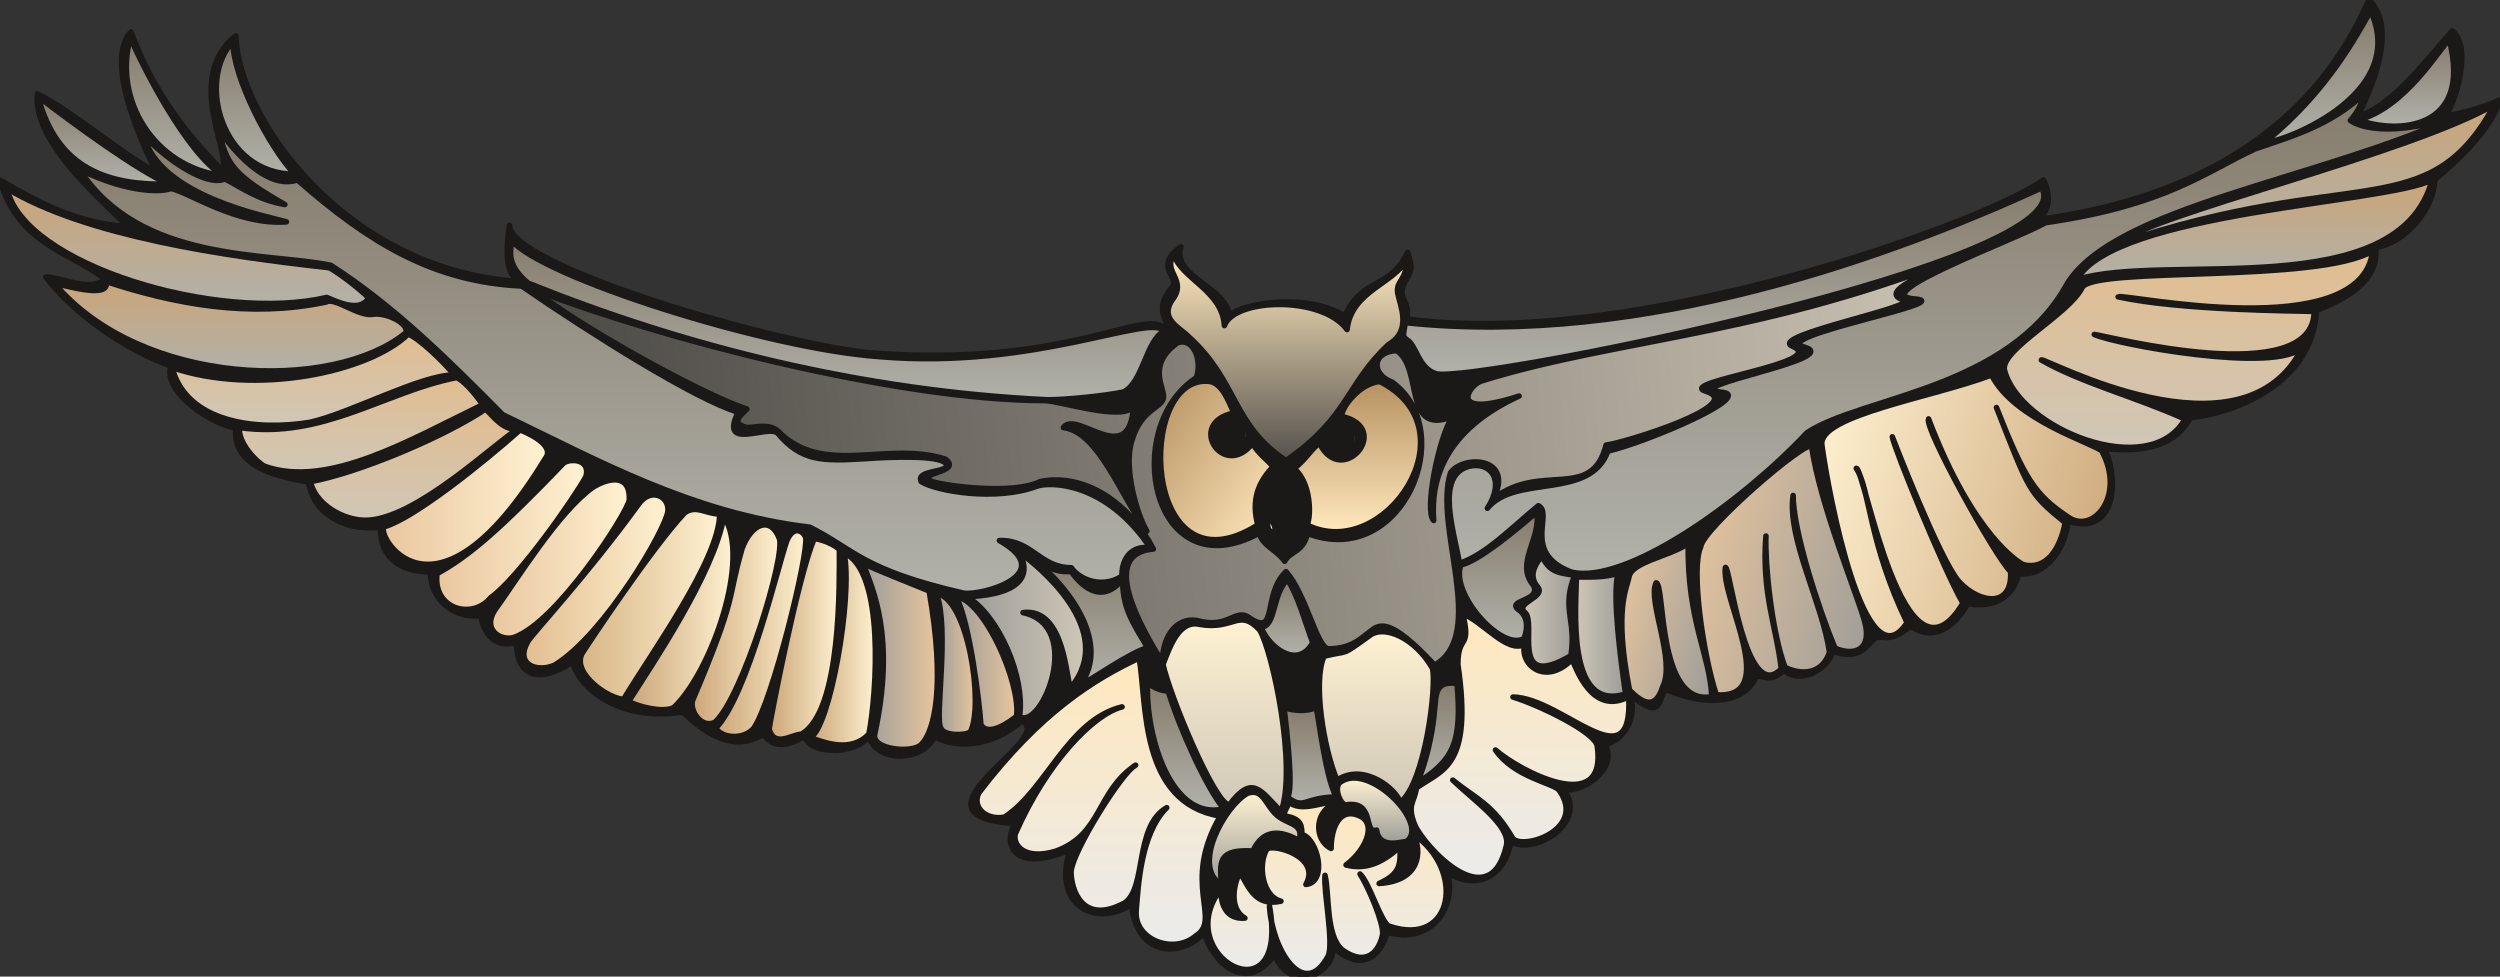 <svg xmlns="http://www.w3.org/2000/svg" xml:space="preserve" width="480" height="49.61mm" fill-rule="evenodd" stroke-linejoin="round" stroke-width="28.222" preserveAspectRatio="xMidYMid" version="1.2" viewBox="0 0 12700 4961"><rect x="0" y="0" width="12700" height="4961" fill="#333333" stroke="none"/><defs class="ClipPathGroup"><clipPath id="a" clipPathUnits="userSpaceOnUse"><path d="M0 0h12700v4961H0z"/></clipPath></defs><g class="SlideGroup"><g class="Slide" clip-path="url(#a)"><g class="Page"><g class="com.sun.star.drawing.ClosedBezierShape"><path fill="none" d="M-1-1h12704v4966H-1z" class="BoundingBox"/><defs><linearGradient id="b" x1="6350" x2="6350" y1="4962" y2="-1" gradientUnits="userSpaceOnUse"><stop offset="0" style="stop-color:#1b1918"/><stop offset="1" style="stop-color:#1b1918"/></linearGradient></defs><path d="m12068 1257 2 33-3 31-8 30-12 27-15 25-18 24-21 21-22 20-25 19-26 17-53 29-52 25-47 19-8 66-16 62-22 57-29 52-35 47-39 43-44 39-46 35-49 30-52 27-52 23-52 20-52 16-51 13-49 9-46 7-22 35-25 29-27 25-29 20-31 16-33 13-32 9-33 7-32 4-32 2-58 1-83-4 13 26 11 29 8 32 6 35 3 35 1 36-3 35-7 34-11 31-6 14-8 14-9 12-10 11-12 10-12 9-14 7-15 5-16 4-18 1h-19l-20-2-22-4-23-7-3 26-6 26-7 26-9 25-11 25-13 23-14 22-16 20-17 18-19 16-20 14-21 12-23 8-23 5-25 3-25-2-4 16-5 16-6 16-8 16-10 15-11 14-13 14-15 12-17 11-18 10-21 7-22 6-24 4-26 1-29-2-30-4-9 16-10 17-12 17-13 17-14 16-16 15-17 14-18 12-19 10-21 8-21 5-22 2-23-3-24-6-25-10-25-15-20 16-19 13-17 10-16 7-14 6-12 3-12 2-10 1h-10l-9-1-15-1h-13l-4 1-3 1-3 1-3 2-66 62-13 7-14 6-15 4-17 3h-19l-21-2-24-5-25-9-7 19-10 18-12 17-14 16-15 14-17 12-18 10-18 8-19 7-19 4-18 2-19-1-17-3-9-3-8-3-8-4-7-5-7-6-7-6-14 12-12 9-12 8-10 5-10 3-9 2-8 1-8-1-8-1-7-1-14-3-7-2h-15l-8 1-11 22-13 21-17 18-20 16-22 13-24 11-27 9-29 6-31 4-33 1-35-2-36-5-38-7-39-11-39-13-41-17-4 3-4 4-4 5-3 5-6 11-4 11-10 23-5 11-3 4-3 5-4 3-4 3-5 2-5 2h-12l-7-1-8-3-19-8-22-14-27-20-31-26 7 18 6 19 2 19 1 20-1 20-4 21-6 20-7 19-10 18-11 18-13 16-14 15-17 12-18 11-19 8-21 6 6 10 5 10 4 10 2 10 1 11v10l-1 11-2 10-3 10-4 11-11 20-14 19-16 18-19 16-21 15-21 13-23 11-23 8-23 5-23 2-11-1-11-1 11 15 8 15 6 15 5 15 3 14v15l-1 14-2 15-4 14-5 13-7 13-8 13-19 25-23 22-26 19-29 16-30 13-31 9-31 5-30 1-15-2-14-2-14-5-13-5-6 29-8 28-11 25-13 24-15 21-17 18-19 16-21 14-22 10-24 7-25 3h-26l-27-4-28-8-29-12-29-16 7 34 3 34-2 33-5 33-9 30-13 29-16 27-19 24-22 22-26 18-28 14-31 10-33 6-36 1-38-4-40-9-3 14-5 16-7 16-8 17-11 17-12 17-14 14-16 13-9 5-9 5-9 4-11 2-10 2-11 1h-12l-12-2-13-2-13-5-27-12-30-20-32-26v13l-1 13-3 12-3 12-5 12-6 11-6 10-8 10-17 18-21 16-22 12-24 8-12 3-13 1-12 1-13-1-13-2-12-3-13-4-12-5-12-7-12-9-11-10-10-11-10-13-10-15-16-34-29 35-14 15-14 12-15 10-14 9-15 6-14 4-14 3-15 2-13-1-14-2-14-3-13-4-26-12-24-17-23-20-21-22-18-25-17-26-13-27-11-27-8-26-6 9-7 10-8 8-10 9-21 16-24 13-28 11-28 7-30 4-31-1-15-2-15-4-14-4-15-7-14-7-13-10-13-10-12-13-12-14-11-16-9-18-9-20-14-46-9-55-32 19-33 15-34 9-33 5h-33l-32-6-15-4-15-6-14-7-13-8-13-9-11-11-11-11-10-13-9-14-7-16-7-16-5-18-4-19-2-20v-43l6-48 14-53-57 20-50 14-44 7-37 2-16-1-15-2-13-4-12-4-11-5-10-6-8-7-7-8-6-8-5-8-4-9-3-9-2-10-2-10v-19l3-19 5-18 8-17 4-7 5-7-97-11-37-8-30-11-24-11-18-13-6-7-5-8-4-7-3-8-1-9-1-8 3-18 6-19 10-19 29-41 37-42 161-166 26-36 9-16 4-16 1-7v-7l-1-6-3-6-4-6-5-6-6-4-8-5-36 28-35 24-36 19-35 16-34 12-34 8-32 6-31 3h-29l-28-2-25-3-23-5-21-7-17-7-15-8-11-8-7 13-7 12-9 11-9 10-10 10-11 8-23 14-25 11-26 7-27 5-27 1-27-3-25-5-24-8-22-11-10-7-9-7-8-8-7-9-7-9-5-10-4-11-3-11-20 19-22 15-23 12-26 10-26 7-27 5-26 2-27-1-25-2-23-5-22-6-19-9-9-5-7-5-7-6-6-6-5-6-4-7-2-7-2-8-26 15-24 11-21 8-20 6-18 2-15 1-15-1-12-3-11-5-10-5-9-6-8-7-22-23-25 12-15 7-17 6-18 5-20 4-22 2h-24l-27-3-28-7-30-11-32-15-34-20-37-25-39-32-41-38-60 7-56 2-54-2-51-7-47-10-44-14-41-16-38-19-34-21-31-23-26-24-24-25-19-26-15-26-12-25-7-25-44 26-40 18-35 13-32 6-14 1h-13l-12-2-11-2-11-4-10-4-8-6-8-6-8-7-6-7-6-8-5-8-9-19-6-19-4-19-2-19-1-18 1-17-21 6-19 2-18 1-17-3-16-4-14-6-14-9-11-9-11-12-10-12-8-14-7-14-6-15-5-15-4-16-2-15-26 2-25-1-25-3-23-6-23-8-21-10-20-12-18-14-17-16-15-18-13-19-11-21-8-22-7-23-4-25-1-25-40-2-35-5-31-8-28-10-24-12-20-13-18-15-15-17-12-17-9-18-8-19-6-19-4-19-2-18-2-18v-18l-34 3h-33l-32-2-32-5-30-7-28-10-28-12-25-14-24-16-21-18-20-21-17-22-14-24-12-26-9-27-6-29-56-10-63-14-64-19-31-12-30-14-28-16-26-18-23-21-19-24-8-13-7-14-6-14-4-15-3-16-2-17v-18l1-19-23-5-26-7-27-11-30-13-30-16-30-18-29-20-29-22-26-23-25-24-20-25-18-26-12-26-5-14-3-13-1-13-1-13 2-13 3-13-89-35-89-44-89-51-86-58-82-62-76-66-67-67-57-69h13l15 2 35 8 84 21 44 6 21 2 21-1 19-3 9-2 9-3 8-4 8-4 7-6 7-6-35-25-36-23-75-43-77-43-76-47-37-26-35-30-33-32-32-37-29-41-26-45-23-52-19-57 237 126 90 38 100 33 53 14 55 11 57 8 58 4-149-144-80-82-76-87-66-90-28-45-24-46-18-46-13-45-7-44v-22l1-22 70 39 73 46 151 106 155 110 78 52 78 46-37-77-40-91-39-100-32-104-13-51-9-50-6-49-1-46 3-43 8-39 7-18 8-17 10-15 11-14 38 93 42 91 48 89 54 88 60 86 67 86 74 85 82 86 3-9 2-12 1-12-1-14-4-32-8-37-21-85-20-96-6-51-3-51 2-51 7-51 16-49 10-24 13-24 15-23 18-22 21-21 23-20 8 81 20 88 33 93 43 97 55 99 66 101 77 99 87 97 98 92 108 87 117 80 127 71 136 60 144 49 154 34 162 20-8-7-8-8-7-8-7-10-6-11-5-12-5-13-4-15-3-17-2-19-1-45 3-54 8-66 1 9 3 10 11 20 18 21 23 22 65 45 85 47 221 98 270 98 295 92 298 80 278 63 235 40 357 15 302-13 250-32 204-41 279-67 47-6 20-1 18 1 15 3 14 5 13 7 10 10 2-4 2-5v-4l1-4v-5l-1-4-2-10-13-42-2-13-1-14 1-15 3-16 6-17 10-19 13-20 17-22 3-5 2-4 1-5 1-4v-5l-1-5-3-10-20-44-4-13-1-6-1-7v-7l1-7 1-7 3-7 3-8 5-8 5-8 7-8 18-17 23-18-3 14-2 14v12l2 13 3 12 4 11 6 11 7 11 16 21 20 20 46 37 50 38 23 19 22 20 19 21 16 23 6 12 5 13 4 13 2 13 8-6 10-6 22-12 28-11 31-9 35-9 38-6 40-5 42-3 43-1 44 2 44 4 43 6 43 10 41 13 38 16 36 20 18-35 19-29 20-25 20-20 21-17 21-15 42-24 42-25 20-13 21-17 20-19 19-23 19-28 18-33 11 40 4 17 1 7v16l-1 8-2 8-2 9-4 9-6 10-14 24-8 15-5 14-2 13-1 11 1 11 2 10 3 10 4 9 8 20 4 10 3 11 2 12 1 13-1 15-3 16 224 20 235 4 244-13 250-25 503-85 488-117 447-134 381-136 290-123 103-53 70-44 7 15 5 15 5 14 3 15 3 14 1 14v13l-1 14-2 12-4 13-4 12-6 11-7 11-8 10-9 9-10 9 226-38 204-49 185-59 165-68 148-75 130-80 115-83 101-86 86-86 75-86 63-83 53-79 79-139 51-104 12 13 11 14 9 15 9 15 12 33 9 34 4 37v38l-3 39-6 40-9 41-12 41-27 81-33 78-34 72 30-10 31-14 30-18 31-20 60-48 61-57 60-63 59-67 118-137 8 7 8 8 7 9 5 10 5 11 5 11 6 25 4 28 1 29-1 31-4 32-5 33-7 32-18 63-22 57-12 26-13 22 133-32 33-10 35-11 36-14 40-17-11 29-12 28-15 28-17 27-37 54-43 52-47 50-50 49-101 90-2 26-4 27-8 27-10 27-13 28-16 27-17 26-20 26-22 24-23 22-25 20-26 19-27 15-28 13-29 10-30 6Z" style="fill:url(#b)"/><path fill="none" stroke="#1B1918" d="M12068 1257c23 183-183 274-300 320-20 368-404 518-642 546-107 201-366 157-437 157 73 125 73 451-183 367-13 140-114 285-252 267-15 84-91 183-259 152-43 84-152 209-289 115-114 94-147 40-180 61-34 22-72 121-214 66-33 106-180 167-249 96-76 71-99 23-142 33-48 125-236 163-455 66-50 33-10 178-190 20 46 92-10 237-125 260 74 104-94 246-208 228 125 158-132 333-269 267-23 160-163 254-320 155 48 183-89 368-308 302-12 69-99 236-274 76 8 140-218 239-297 38-151 214-326 21-359-116-56 101-335 175-368-140-166 117-407 20-313-274-325 129-330-67-277-135-604-38 216-429 33-521-190 163-391 120-442 76-66 143-307 127-332 3-97 107-318 79-328-3-145 89-188 16-211-7-58 28-183 106-409-115-325 51-531-124-559-254-249 158-292-17-284-101-114 38-173-53-183-135-140 18-257-84-257-221-223-5-254-137-254-228-182 23-342-71-365-230-137-23-391-69-369-274-114-15-373-178-330-315-233-81-498-269-635-452 61-3 231 81 300 10C353 1280 93 1239 0 916c78 36 337 221 650 234-176-168-483-442-460-673 183 91 399 285 605 399-92-181-260-572-130-714 94 252 236 475 465 704 46-92-196-473 68-684 11 409 549 1187 1435 1248-45-36-73-94-45-285 5 198 1252 574 1803 645 1029 87 1428-236 1529-119 26-46-68-92 36-214 38-48-99-104 43-203-46 153 229 201 246 348 79-68 403-112 586 3 96-203 226-130 320-323 15 64 33 79-13 148-48 86 30 99 8 190 1155 158 2951-498 3235-706 39 79 31 157-27 201 1262-168 1574-895 1681-1115 137 137 33 408-58 591 162-45 325-256 480-434 94 69 35 323-33 434 96-23 167-35 277-84-51 153-199 293-333 407 0 135-140 320-300 343Z"/></g><g class="com.sun.star.drawing.ClosedBezierShape"><path fill="none" d="M11511 55h571v669h-571z" class="BoundingBox"/><defs><linearGradient id="c" x1="11796" x2="11796" y1="722" y2="56" gradientUnits="userSpaceOnUse"><stop offset="0" style="stop-color:#b1b1aa"/><stop offset="1" style="stop-color:#857c6c"/></linearGradient></defs><path d="m12043 56 17 44 12 42 7 41 1 40-3 38-8 37-11 35-15 34-19 32-21 31-49 57-57 51-62 45-63 39-62 33-58 26-52 20-42 13-30 7-9 1-4-1h-2l-1-1v-2l2-2 2-2 110-97 95-98 81-95 69-92 58-84 47-76 67-116Z" style="fill:url(#c)"/><path fill="none" stroke="#1B1918" d="M12043 56c217 475-595 712-527 658 313-256 459-542 527-658Z"/></g><g class="com.sun.star.drawing.ClosedBezierShape"><path fill="none" d="M641 190h494v705H641z" class="BoundingBox"/><defs><linearGradient id="d" x1="888" x2="888" y1="893" y2="191" gradientUnits="userSpaceOnUse"><stop offset="0" style="stop-color:#b1b1aa"/><stop offset="1" style="stop-color:#857c6c"/></linearGradient></defs><path d="m1133 893-64-12-61-18-57-24-52-30-49-35-44-40-39-43-34-48-29-50-24-53-18-56-13-57-6-58v-59l6-60 13-59 31 68 43 88 54 100 62 107 67 105 71 96 36 43 36 38 36 32 35 25Z" style="fill:url(#d)"/><path fill="none" stroke="#1B1918" d="M1133 893c-352-44-559-388-471-702 63 147 285 587 471 702Z"/></g><g class="com.sun.star.drawing.ClosedBezierShape"><path fill="none" d="M1098 210h401v677h-401z" class="BoundingBox"/><defs><linearGradient id="e" x1="1298" x2="1298" y1="885" y2="211" gradientUnits="userSpaceOnUse"><stop offset="0" style="stop-color:#b1b1aa"/><stop offset="1" style="stop-color:#857c6c"/></linearGradient></defs><path d="m1183 211 2 36 6 40 10 42 13 45 34 94 44 97 49 94 52 88 53 77 26 33 25 28-34-1-33-4-32-7-29-9-29-11-27-13-25-16-24-17-43-39-36-45-31-49-23-53-18-55-10-56-4-56 3-55 10-53 17-50 11-23 12-22 15-21 16-19Z" style="fill:url(#e)"/><path fill="none" stroke="#1B1918" d="M1183 211c0 182 184 536 314 674-375 0-498-479-314-674Z"/></g><g class="com.sun.star.drawing.ClosedBezierShape"><path fill="none" d="M11980 200h487v443h-487z" class="BoundingBox"/><defs><linearGradient id="f" x1="12223" x2="12223" y1="641" y2="201" gradientUnits="userSpaceOnUse"><stop offset="0" style="stop-color:#b1b1aa"/><stop offset="1" style="stop-color:#857c6c"/></linearGradient></defs><path d="m12442 201 17 83 6 72-4 63-6 28-7 26-10 23-11 22-14 19-14 18-16 16-18 14-18 12-20 11-42 16-44 11-46 5-46 1-46-3-44-7-41-10-37-12 44-14 42-19 40-23 39-27 37-30 35-31 64-66 56-65 45-59 35-46 14-17 10-11Z" style="fill:url(#f)"/><path fill="none" stroke="#1B1918" d="M12442 201c122 469-275 479-461 408 237-61 413-363 461-408Z"/></g><g class="com.sun.star.drawing.ClosedBezierShape"><path fill="none" d="M7361 474h5119v2441H7361z" class="BoundingBox"/><defs><linearGradient id="g" x1="9920" x2="9920" y1="2913" y2="475" gradientUnits="userSpaceOnUse"><stop offset="0" style="stop-color:#b1b1aa"/><stop offset="1" style="stop-color:#857c6c"/></linearGradient></defs><path d="m7414 2862-28-138-14-76-9-74-1-36 2-34 5-32 4-14 5-14 6-13 7-12 8-12 10-10 11-9 13-7 14-7 15-5 20-4h19l18 1 16 5 8 3 7 3 7 4 7 5 6 6 5 5 5 7 5 7 3 7 4 8 2 8 2 9 2 19-2 21-4 23-8 24-12 25-16 27 14-16 15-13 17-13 18-10 38-18 41-14 44-10 45-9 93-14 91-18 43-12 39-17 19-10 17-11 16-13 16-15 13-16 13-18 11-21 9-22 92-26 111-39 118-47 113-51 94-48 36-23 28-20 9-9 7-8 2-4 1-3 1-4-1-3-1-3-2-2-3-3-4-2-11-3-15-2-20-3-13-3-5-2-3-2-2-3v-4l2-3 3-3 4-3 12-6 15-6 89-30 117-34 119-35 51-18 43-17 16-8 13-8 9-8 3-4 2-3 1-4-1-3-2-4-3-3-5-3-6-3-17-6-15-5-4-3-4-3-2-4v-3l1-3 2-4 4-4 5-4 13-8 38-17 115-38 140-40 250-71 35-13 12-6 4-3 2-2 1-1v-5h-1l-4-2-10-3-18-2-22-3-16-4-6-2-4-3-4-3-2-4-1-3 1-5 1-4 2-4 8-10 12-11 35-25 47-27 121-59 282-125 123-54 86-42 212-37 178-43 151-47 128-50 396-198 136-46 71-26 71-29 71-35 70-40 69-48 33-27 33-30-5 20-7 19-7 18-9 18-9 16-11 16-11 15-12 15 2 1 5 3 8 5 12 6 16 6 20 7 25 5 29 5 34 4 39 1 44-2 49-4 55-8 61-12 139-38-279 113-295 101-587 185-268 94-122 50-111 53-100 56-86 60-72 65-29 34-26 36-60 96-69 84-78 75-84 66-90 58-93 51-194 84-374 126-157 57-67 30-57 33-139 138-155 136-164 127-167 114-163 93-79 37-75 30-71 23-67 13-60 4-28-2-27-4-44-19-34-21-15-12-12-11-11-13-9-12-7-12-6-13-5-13-4-13-4-26-1-25 6-92-1-19-1-8-2-7-4-7-4-6-5-5-7-4-200 171-50 39-50 34-25 14-25 14-25 11-26 10Z" style="fill:url(#g)"/><path fill="none" stroke="#1B1918" d="M7414 2862c-26-160-126-445 48-493 107-26 188 66 94 213 142-175 521-40 612-290 206-49 758-285 575-300-245-26 635-170 422-229-193-53 787-228 564-244-264-20 500-297 663-388 614-88 814-260 1065-375 175-61 381-116 554-281-13 55-38 99-71 137 0 0 132 109 538-21-711 323-1728 458-1975 847-292 541-1049 577-1323 760-345 366-923 770-1195 709-259-96-91-299-170-338-137 112-264 247-401 293Z"/></g><g class="com.sun.star.drawing.ClosedBezierShape"><path fill="none" d="M192 489h669v449H192z" class="BoundingBox"/><defs><linearGradient id="h" x1="526" x2="526" y1="936" y2="490" gradientUnits="userSpaceOnUse"><stop offset="0" style="stop-color:#b1b1aa"/><stop offset="1" style="stop-color:#857c6c"/></linearGradient></defs><path d="m193 490 158 119 183 131 179 117 79 46 67 33-111-2-53-5-53-8-50-10-49-15-47-18-45-22-43-26-40-32-37-36-34-43-31-47-28-54-25-61-20-67Z" style="fill:url(#h)"/><path fill="none" stroke="#1B1918" d="M193 490c182 140 506 377 666 446-300 5-567-69-666-446Z"/></g><g class="com.sun.star.drawing.ClosedBezierShape"><path fill="none" d="M10758 530h1917v710h-1917z" class="BoundingBox"/><defs><linearGradient id="i" x1="11716" x2="11716" y1="1237" y2="530" gradientUnits="userSpaceOnUse"><stop offset="0" style="stop-color:#b1b1aa"/><stop offset="1" style="stop-color:#cba577"/></linearGradient></defs><path d="m12673 531-64 106-66 87-70 69-73 54-80 42-86 33-93 24-103 20-522 78-345 73-412 121 16-14 24-14 64-32 192-74 549-177 605-198 262-101 110-49 92-48Z" style="fill:url(#i)"/><path fill="none" stroke="#1B1918" d="M12673 531c-338 623-717 302-1914 707 139-140 1477-454 1914-707Z"/></g><g class="com.sun.star.drawing.ClosedBezierShape"><path fill="none" d="M403 652h5445v2364H403z" class="BoundingBox"/><defs><linearGradient id="j" x1="3125" x2="3125" y1="3013" y2="652" gradientUnits="userSpaceOnUse"><stop offset="0" style="stop-color:#b1b1aa"/><stop offset="1" style="stop-color:#857c6c"/></linearGradient></defs><path d="m5699 2927-18 10-17 8-19 7-18 4-19 2h-18l-18-1-18-3-17-5-16-5-16-8-15-8-14-10-13-10-11-12-10-12-29-2-26-4-24-7-22-9-21-11-20-12-39-26-38-26-20-11-22-11-23-8-25-7-26-3-30-1 49 32 19 15 15 15 12 14 9 14 6 14 2 13 1 12-2 13-5 11-6 11-9 11-10 10-11 10-13 9-30 17-32 14-34 12-34 9-33 7-31 4-26 1h-11l-9-1-173-44-135-43-106-41-84-41-283-166-219-35-209-52-201-64-194-75-373-169-364-177-207-206-211-200-109-95-112-91-115-86-118-80-644-90-90-23-89-28-87-35-83-43-80-52-74-61-69-72-61-83 95 42 85 30 75 19 65 11 54 5h22l20-1 17-2 13-2 11-3 4-2 3-1 20 6 23 9 55 24 139 61 81 30 86 24 45 9 45 6 46 2 47-1-140-36-108-33-119-44-60-27-58-31-56-34-51-38-46-43-38-47-16-25-14-27-11-27-9-29 48 48 54 46 57 43 57 38 29 15 28 14 27 11 26 8 25 6 23 1h11l10-1 10-3 9-3 131 72 38 18 41 16 45 13 49 11-86-51-69-45-54-42-22-20-19-20-17-21-14-22-13-22-10-25-10-26-8-28-15-64 17 26 31 42 43 50 52 52 29 24 30 23 32 19 33 16 33 11 17 4 17 2 17 1 16-1 17-3 17-5 136 115 134 103 134 89 136 76 140 61 72 26 73 21 75 18 77 14 80 10 82 6 290 194 311 194 149 86 137 74 118 57 51 21 44 15-15 34-4 14-3 12-1 11v9l2 8 3 7 5 5 5 4 7 3 8 3 8 1 9 1 20-1 90-12 20-2h19l8 1 7 2 7 2 5 4 23 25 22 23 23 19 22 16 23 14 24 11 24 9 25 7 27 5 28 4 60 3 68-2 78-4 117-6 128-1 57 3 50 6 20 4 16 5 7 3 5 4 5 3 3 4 2 4 2 4v4l-1 2v1l-1 2-1 1-3 3-4 3-4 2-11 4-13 4-28 6-29 8-13 4-11 6-4 3-4 3-3 4-2 4-1 4v5l2 5 2 6 17 9 22 9 27 9 30 8 70 14 79 10 86 4 88-4 43-5 43-8 42-10 40-13 14-4 19-3 24-2h27l31 3 35 5 37 9 40 13 42 16 43 22 44 27 45 33 45 39 45 45 45 53 43 61-9-3-11-2-11-1-11 1-12 2-13 3-12 5-12 7-11 8-11 11-9 12-8 15-7 17-6 19-3 22-1 24Z" style="fill:url(#j)"/><path fill="none" stroke="#1B1918" d="M5699 2927c-92 61-208 25-257-43-160 0-200-143-365-138 304 173-92 282-183 267-517-119-552-221-781-335-597-71-1077-340-1560-572-274-277-551-552-872-758-322-68-970-10-1277-487 264 129 434 112 464 96 99 23 338 188 587 170-89-27-648-127-726-441 119 127 320 264 414 223 81 41 167 107 304 130-256-148-299-199-337-386 25 43 223 322 401 261 367 323 694 518 1139 539 353 243 884 577 1100 641-99 200 150 61 200 106 122 145 226 143 447 130 136-10 380-18 408 25 33 49-158 28-125 92 79 48 379 101 587 23 61-23 351-28 579 317-46-18-147 3-147 140Z"/></g><g class="com.sun.star.drawing.ClosedBezierShape"><path fill="none" d="M10550 913h1807v509h-1807z" class="BoundingBox"/><defs><linearGradient id="k" x1="11453" x2="11453" y1="1420" y2="914" gradientUnits="userSpaceOnUse"><stop offset="0" style="stop-color:#b1b1aa"/><stop offset="1" style="stop-color:#cba577"/></linearGradient></defs><path d="m10551 1420 21-31 28-30 34-28 40-27 94-48 113-43 126-39 137-34 294-57 564-88 217-39 80-20 31-11 25-11-19 57-24 52-30 47-34 43-40 38-43 34-48 30-52 27-112 43-124 32-132 22-139 14-559 18-248 13-108 14-92 22Z" style="fill:url(#k)"/><path fill="none" stroke="#1B1918" d="M10551 1420c190-344 1573-387 1804-506-168 636-1355 366-1804 506Z"/></g><g class="com.sun.star.drawing.ClosedBezierShape"><path fill="none" d="M7129 954h3256v949H7129z" class="BoundingBox"/><defs><linearGradient id="l" x1="8756" x2="8756" y1="1901" y2="955" gradientUnits="userSpaceOnUse"><stop offset="0" style="stop-color:#b1b1aa"/><stop offset="1" style="stop-color:#857c6c"/></linearGradient></defs><path d="m7139 1639 229 17 229 5 456-26 448-66 433-96 410-119 381-131 345-136 301-132 8 18 4 17-1 19-6 18-10 19-14 19-40 39-54 40-69 40-175 81-464 164-558 154-577 135-524 105-397 64-128 13-43 1-26-2-16-6-15-8-13-9-12-11-10-12-9-13-17-27-27-53-7-11-8-9-8-8-4-3-4-3-7-6-3-3-2-2-2-3-1-1-1-1v-4l-1-3v-10l2-13 7-41Z" style="fill:url(#l)"/><path fill="none" stroke="#1B1918" d="M7139 1639c1217 130 2493-346 3232-684 229 371-2881 990-3074 944-92-26-102-147-150-173-22-18-20-15-8-87Z"/></g><g class="com.sun.star.drawing.ClosedBezierShape"><path fill="none" d="M35 957h1840v597H35z" class="BoundingBox"/><defs><linearGradient id="m" x1="954" x2="954" y1="1552" y2="958" gradientUnits="userSpaceOnUse"><stop offset="0" style="stop-color:#b1b1aa"/><stop offset="1" style="stop-color:#cba577"/></linearGradient></defs><path d="m36 958 79 44 85 40 187 73 203 61 215 52 221 43 222 35 424 54 20 11 24 16 57 41 56 45 24 21 20 19-4 7-5 6-5 6-6 4-5 4-7 4-6 3-7 2-14 3h-15l-15-1-16-2-15-3-16-5-30-10-47-20-108 19-116 10-123 1-127-7-129-16-130-23-129-30-125-36-119-43-112-48-103-53-91-58-78-62-63-66-25-34-20-35-16-36-10-36Z" style="fill:url(#m)"/><path fill="none" stroke="#1B1918" d="M36 958c403 242 1103 343 1636 402 46 23 155 107 201 153-43 79-165 18-213-2-549 129-1541-164-1624-553Z"/></g><g class="com.sun.star.drawing.ClosedBezierShape"><path fill="none" d="M2709 1223h7446v2158H2709z" class="BoundingBox"/><defs><linearGradient id="n" x1="10218" x2="2643" y1="1970" y2="2632" gradientUnits="userSpaceOnUse"><stop offset="0" style="stop-color:#cfc7b7"/><stop offset="1" style="stop-color:#484643"/></linearGradient></defs><path d="m10153 1224-385 172-75 40-29 18-11 9-8 8-7 8-4 8-1 4-1 3 1 4 1 3 2 3 2 3 7 6 11 5 14 5 4 2 3 1 1 1 1 1v3l-1 1-2 3-6 5-11 6-14 6-39 14-229 67-124 36-100 35-35 16-13 8-8 7-3 3-2 4-1 3 1 3 1 3 3 3 4 2 6 3 15 8 6 4 4 4 3 4 2 4 1 4-1 4-1 4-3 4-8 9-12 8-15 8-38 16-48 16-110 32-112 29-92 27-31 12-11 6-7 5-2 3-1 3v2l1 3 3 2 4 3 11 4 18 7 14 7 5 4 4 4 3 4 1 5 1 4v5l-1 5-2 5-6 10-10 10-13 11-15 11-38 22-97 45-112 42-109 36-92 25-33 8-23 4-16 49-9 20-11 18-11 16-13 13-13 12-14 10-14 8-16 7-33 10-35 7-38 4-81 6-43 4-44 7-45 11-45 16-46 23-45 31 16-37 5-17 3-16 2-15-1-13-1-13-3-12-5-10-5-10-7-8-8-8-9-6-9-6-11-5-10-4-24-5-24-1-25 1-24 5-23 8-22 11-9 6-9 7-8 8-7 8-7 26-6 28-5 60 1 65 5 67 40 287 12 139v65l-7 60-6 29-8 27-10 25-12 24-16 22-17 20-21 18-24 16-79-81-65-57-27-20-24-16-21-11-19-8-17-4-8-1h-14l-6 1-6 2-6 2-11 5-11 6-19 15-39 30-20 14-23 13-13 6-13 5-14 5-15 4-16 3-17 2-18 1-20 1-6-2-5-3-5-4-6-6-11-15-11-20-23-49-24-58-26-63-29-64-32-59-17-26-19-23-21 24-17 25-13 26-10 27-7 27-6 26-10 47-5 20-7 16-3 7-5 6-5 4-5 3-7 2h-7l-8-1-9-2-10-4-12-6-27-18-6-3-6-2-5-2-6-1-5-1h-6l-10 2-11 2-12 4-24 11-27 10-15 4-17 4-18 2h-20l-22-1-24-4-22-5-21-3-20 1-18 3-18 7-17 9-15 11-14 13-12 16-11 17-10 20-7 20-7 23-4 23-3 25-1 26-46-77-48-88-44-92-18-46-14-45-9-43-4-41v-19l2-18 4-17 5-15 8-15 10-13 12-12 14-10 16-9 20-7 21-5 25-3-23-42-26-40-28-38-30-36-31-34-34-31-35-28-37-25-38-22-40-18-40-15-41-11-42-8-43-3-43 2-43 6-28 12-32 9-36 7-38 4-83 4-84-1-82-7-72-9-58-10-22-4-16-5-8-4-5-4-4-4-2-1-1-2v-2l-1-1 1-2v-1l1-2 1-1 3-3 4-3 5-2 11-6 29-10 15-6 14-5 11-7 5-4 4-3 3-4 1-3 1-2v-2l1-2-1-3v-2l-3-5-4-6-5-6-8-6-56-15-56-9-57-4-57-1-223 10h-108l-53-5-51-10-49-15-48-23-46-29-44-39-9-7-9-6-10-5-10-3-10-3-11-1-10-1h-11l-80 6-15-5-12-5-5-2-4-3-3-3-3-3-2-3-1-3-1-3v-6l1-4 1-3 1-3 4-7 5-6 5-7 7-6 22-22-108-42-137-64-317-168-308-183-124-82-90-69 254 93 300 96 334 95 354 88 361 77 355 61 336 41 304 14 16 1 22 4 56 11 140 28 72 11 34 2 30 1 27-3 13-2 10-3 10-4 8-5 7-6 5-7-6 54-5 22-7 19-7 15-9 13-9 11-11 8-11 6-12 3-13 2h-13l-14-1-14-2-29-8-115-44-25-6-12-1h-10l-10 1-9 4-8 5-7 8 17 3 16 5 16 6 15 8 30 20 29 24 28 30 27 33 51 75 97 167 48 81 50 74-9-16-9-19-20-48-18-58-16-64-12-67-4-34-2-33v-33l2-31 5-30 7-27 9-28 11-25 11-22 12-19 13-17 13-14 13-13 12-11 44-34 8-8 7-8 2-4 2-4 2-4 1-5 1-5v-5l-2-11-6-27-8-31-4-18-2-18v-19l2-20 5-20 8-20 12-22 16-21 22-21 27-22 7-2 8-2 7-1h7l6 1 7 1 6 2 6 3 5 3 5 4 5 5 5 5 9 11 7 13 6 14 5 16 3 16 2 18v17l-1 18-3 17-5 17-35 25-32 29-28 31-25 34-23 36-19 38-29 79-17 83-6 85 6 82 17 79 13 37 15 36 18 33 21 30 23 28 26 24 29 21 31 17 33 13 36 9 38 4 41-2 43-6 46-12 48-19 50-24 3 11 4 11 6 10 6 9 8 8 8 8 18 16 39 32 19 18 9 9 8 11 6-9 7-9 7-7 8-6 33-23 8-7 9-7 7-8 8-10 7-11 6-12 5-15 5-17 44 15 44 9 42 5 40 1 40-4 37-7 37-11 34-15 33-18 31-21 29-24 27-26 48-59 38-66 29-72 19-74 8-75-1-38-3-37-7-37-9-35-13-34-17-33-19-32-24-29-27-27-30-25-19-8-16-10-13-10-11-12-5-7-4-6-3-6-2-7-2-7-1-6-1-7 1-6 1-7 1-6 3-6 3-6 3-6 5-5 5-5 6-5 6-5 8-4 16-6 20-5 22-2 12 9 11 11 10 12 8 13 14 28 11 32 32 135 9 30 12 28 6 12 8 11 9 9 10 8 11 7 12 5 14 3 15 1 18-2 18-3 44-14-13 23-14 28-25 69-22 81-19 85-13 83-6 72 1 30 2 26 2 10 3 9 4 7 2 3 2 2-2-39v-40l3-40 6-42 10-41 13-42 17-42 21-41 26-41 31-41 36-40 42-39 48-38 54-37 61-35 68-34-63 19-53 13-43 7-35 3-14-1-12-1-11-3-8-3-7-4-6-4-4-5-2-6-2-6v-6l1-7 2-6 2-7 4-7 9-14 11-12 12-11 13-9 7-3 6-3 277-76 286-64 611-121 331-75 350-94 374-123 400-159Z" style="fill:url(#n)"/><path fill="none" stroke="#1B1918" d="M10153 1224c-214 109-651 251-483 299 102 31-696 183-564 236 193 85-592 182-442 228 221 68-416 264-505 274-74 289-330 84-572 272 107-211-150-224-218-132-89 274 190 821-81 978-234-251-282-208-333-167-51 40-99 84-208 84-59-11-112-277-214-392-125 120-35 343-194 229-63-36-101 53-234 25-119-38-200 66-200 206-114-185-323-552-46-575-117-228-343-388-574-343-137 69-483 23-551 0-92-45 160-45 68-114-297-94-619 91-848-140-46-43-114-20-160-20-91-23-23-69 0-94-241-79-897-448-1084-608 604 239 1841 565 2598 565 71 0 404 109 450 28-18 327-290 15-356 109 180 23 289 345 424 526-46-74-122-320-76-460 46-160 152-165 160-216 10-48-89-165 71-280 81-31 127 87 97 176-389 254-227 1086 320 790 12 63 87 84 128 143 30-54 94-44 116-141 480 184 775-518 430-769-107-38-104-155 23-160 137 91 30 437 284 335-71 104-145 483-96 528-16-205 53-457 434-632-366 119-259-53-193-76 729-227 1526-232 2629-712Z"/></g><g class="com.sun.star.drawing.ClosedBezierShape"><path fill="none" d="M10181 1274h1874v1001h-1874z" class="BoundingBox"/><defs><linearGradient id="o" x1="11117" x2="11117" y1="2273" y2="1275" gradientUnits="userSpaceOnUse"><stop offset="0" style="stop-color:#cfc7b7"/><stop offset="1" style="stop-color:#e2bd8f"/></linearGradient></defs><path d="m12053 1275-8 43-15 39-21 35-26 31-31 27-36 24-41 20-44 18-97 27-108 16-114 8-117 2-230-12-201-22-144-19-42-5h-16l-1 1h-1l131 23 146 17 304 22 415 12-3 36-9 32-14 28-20 25-24 21-29 19-32 15-36 13-81 17-91 9-98 1-101-5-579-94 27 10 42 12 121 28 156 28 174 24 175 16 160 1 68-5 59-11 25-8 21-9 18-11 13-12-30 54-34 48-38 42-41 35-44 30-47 25-49 19-51 15-107 17-111 2-113-11-111-19-109-27-102-31-175-65-121-51-33-14-9-2-2-1v1h-1l81 42 85 38 181 71 191 70 192 79-18 28-21 25-23 22-26 18-27 16-30 12-31 10-33 7-69 6-72-4-75-13-74-20-74-29-70-34-66-40-61-45-52-49-43-52-18-27-15-27-11-28-9-28v-10l2-10 3-11 6-11 15-24 21-24 25-26 30-26 66-54 136-113 29-28 26-27 22-27 15-26 4-5 5-4 15-9 20-7 26-7 66-11 82-8 439-20 247-11 233-20 105-14 93-18 79-23 33-13 28-15Z" style="fill:url(#o)"/><path fill="none" stroke="#1B1918" d="M12053 1275c-55 482-1271 213-1293 233 320 69 895 71 996 74-2 402-1062 122-1117 117 100 48 933 204 1059 63-301 618-1328 44-1328 67 206 117 476 186 730 300-180 320-847 48-918-252-14-105 328-280 396-417 61-107 1199-20 1475-185Z"/></g><g class="com.sun.star.drawing.ClosedBezierShape"><path fill="none" d="M2593 1216h3323v817H2593z" class="BoundingBox"/><defs><linearGradient id="p" x1="4254" x2="4254" y1="2031" y2="1217" gradientUnits="userSpaceOnUse"><stop offset="0" style="stop-color:#b1b1aa"/><stop offset="1" style="stop-color:#857c6c"/></linearGradient></defs><path d="m2595 1217 17 18 22 19 60 41 78 43 96 46 233 93 271 93 292 86 293 73 275 54 239 29 286 10 263-15 237-31 207-39 309-65 52-7 41-2 17 2 13 4 6 2 5 3 4 4 3 4-8 5-8 6-8 6-7 7-13 17-13 20-11 21-11 23-21 48-21 49-12 23-12 22-13 19-14 18-16 14-9 6-9 5-39 7-47 8-107 13-107 9-47 2-39 1-350-25-346-41-341-56-334-70-329-83-321-95-314-107-305-116-21-20-18-18-15-18-11-17-9-17-6-15-4-15-3-14-1-13v-13l1-23 2-20v-9l-2-9Z" style="fill:url(#p)"/><path fill="none" stroke="#1B1918" d="M2595 1217c143 187 1303 557 1876 595 787 67 1379-224 1443-130-92 46-107 260-206 309-92 20-295 40-386 40-940-45-1838-270-2640-593-126-107-77-176-87-221Z"/></g><g class="com.sun.star.drawing.ClosedBezierShape"><path fill="none" d="M5933 1294h1215v1048H5933z" class="BoundingBox"/><defs><linearGradient id="q" x1="6540" x2="6540" y1="2339" y2="1294" gradientUnits="userSpaceOnUse"><stop offset="0" style="stop-color:#55524d"/><stop offset="1" style="stop-color:#ffe8bd"/></linearGradient></defs><path d="m6843 1674 7-35 10-32 14-29 17-26 20-24 22-21 23-21 25-19 96-70 21-19 19-19 16-20 13-22v20l-2 17-3 15-3 13-4 11-4 10-10 17-9 14-4 8-3 7-2 8-2 9v22l15 59 8 34 3 18 1 18v18l-2 18-4 18-7 17-10 17-13 16-16 15-21 14-38 38-33 36-57 72-94 142-50 71-63 73-37 38-43 39-106 81-48-35-42-35-36-36-32-37-28-38-25-38-45-78-44-81-49-82-29-42-33-42-38-42-44-42-9-9-10-9-22-18-23-18-10-10-10-11-8-11-7-11-2-6-2-7-2-6-1-7v-14l2-7 1-8 7-16 9-18 14-19 4-9 4-8 3-9 2-8 1-7 1-8-1-7-1-7-3-14-5-13-5-13-12-26-4-12-3-13-1-7v-7l1-7 1-7 3-7 3-7 4-8 5-8 4 11 5 11 13 21 15 20 18 19 84 77 42 41 19 22 17 23 15 26 12 27 8 29 4 32 6-13 8-12 10-11 12-10 14-10 16-9 35-15 40-12 45-9 47-5 50-1 50 2 50 6 49 9 47 14 43 18 40 21 17 13 17 14 14 14 13 16Z" style="fill:url(#q)"/><path fill="none" stroke="#1B1918" d="M6843 1674c21-197 244-235 303-357 0 112-54 105-46 171 13 66 74 191-46 262-218 203-200 367-521 590-275-182-244-402-493-628-46-48-149-89-87-186 84-104-52-145 11-231 38 121 246 182 256 359 51-139 494-154 623 20Z"/></g><g class="com.sun.star.drawing.ClosedBezierShape"><path fill="none" d="M276 1429h1790v457H276z" class="BoundingBox"/><defs><linearGradient id="r" x1="1170" x2="1170" y1="1884" y2="1430" gradientUnits="userSpaceOnUse"><stop offset="0" style="stop-color:#b1b1aa"/><stop offset="1" style="stop-color:#cba577"/></linearGradient></defs><path d="m277 1440 69 15 46 10 47 8 22 2 21 1 19-1 8-2 7-2 7-2 6-3 4-4 4-5 2-5 1-7v-7l-2-8 132 41 135 35 137 29 140 21 142 12 143 1 145-11 146-24 4-2 4-1 5-1h11l6 1 13 3 14 5 16 6 32 15 34 15 33 13 17 5 15 3 15 2h7l7-1 13-2h15l15 2 15 2 16 4 15 5 15 6 14 7 13 7 12 8 10 9 8 9 4 4 2 5 3 4 1 5 1 5 1 4-1 5-1 4-76 53-89 45-99 37-109 28-116 19-122 11-126 1-129-8-130-19-129-27-126-39-122-48-116-59-108-70-100-81-88-93Z" style="fill:url(#r)"/><path fill="none" stroke="#1B1918" d="M277 1440c58 10 287 81 261-10 347 114 730 187 1120 104 40-26 162 73 233 63 69-13 188 46 171 93-369 304-1346 274-1785-250Z"/></g><g class="com.sun.star.drawing.ClosedBezierShape"><path fill="none" d="M873 1696h1437v467H873z" class="BoundingBox"/><defs><linearGradient id="s" x1="1591" x2="1591" y1="2159" y2="1696" gradientUnits="userSpaceOnUse"><stop offset="0" style="stop-color:#cfc7b7"/><stop offset="1" style="stop-color:#e2bd8f"/></linearGradient></defs><path d="m2308 1905-33 2-37 6-41 9-44 13-95 32-101 40-203 81-94 33-84 24-105 13-108 2-55-3-54-6-52-9-51-13-48-17-46-21-42-25-38-30-34-34-29-40-23-45-17-50 81 24 83 18 86 13 87 7 88 2 87-3 86-7 85-11 82-16 78-19 75-23 69-26 64-28 57-32 50-33 42-36 11 5 13 8 29 20 32 26 34 29 33 32 32 32 28 30 22 26Z" style="fill:url(#s)"/><path fill="none" stroke="#1B1918" d="M2308 1905c-165-3-527 194-732 240-270 45-629 5-702-278 422 145 999 25 1200-170 56 22 183 144 234 208Z"/></g><g class="com.sun.star.drawing.ClosedBezierShape"><path fill="none" d="M9254 1904h1469v1328H9254z" class="BoundingBox"/><defs><linearGradient id="t" x1="10837" x2="9138" y1="2795" y2="2339" gradientUnits="userSpaceOnUse"><stop offset="0" style="stop-color:#cba577"/><stop offset="1" style="stop-color:#fff2d2"/></linearGradient></defs><path d="m10491 2655-5 25-6 25-8 23-8 22-10 21-11 20-12 18-13 16-14 13-15 12-16 10-17 7-18 5-19 1-20-1-22-4-14-9-15-10-19-14-22-20-26-24-62-68-72-96-79-129-84-165-87-205v3l-1 3 1 9 9 28 36 87 56 116 70 131 145 252 60 94 24 32 17 21v33l-4 28-3 12-4 11-5 10-6 9-6 8-7 6-8 6-8 5-9 4-9 3-10 2-10 1h-10l-10-1-22-4-23-7-22-10-23-12-22-16-21-17-20-20-20-27-23-37-51-98-112-248-133-326 5 17 10 30 32 87 101 251 117 269 52 111 42 80-28 42-27 33-27 24-26 16-13 5-12 3-13 1h-12l-12-3-12-4-24-12-22-18-22-23-22-28-20-32-40-74-36-84-63-182-50-171-37-128-14-37-5-10-2-2-2-1h-1l13 22 11 26 10 30 9 33 39 169 27 105 36 119 49 133 64 147-20 27-19 20-20 13-10 4-10 2-9 1-10-1-9-2-10-4-18-11-18-16-18-21-18-26-33-62-32-75-30-84-54-187-43-190-32-168-20-123v-14l4-13 6-14 10-13 12-12 15-13 38-24 47-23 54-22 126-43 287-82 140-40 123-42 25 41 30 39 36 37 39 34 42 31 44 30 90 51 87 43 77 34 58 27 20 10 7 5 5 4 20 42 14 42 7 40 3 38-3 36-7 33-12 30-14 27-18 23-9 10-11 9-11 8-11 7-11 5-12 4-13 3-12 1h-12l-13-2-12-3-13-5-12-7-13-8-56-40-25-21-24-21-22-22-21-24-20-26-19-28-39-66-40-82-94-224 99 249 36 83 32 63 16 26 17 24 19 22 20 22 48 44 62 52Z" style="fill:url(#t)"/><path fill="none" stroke="#1B1918" d="M10491 2655c-25 137-99 244-214 213-13-7-249-134-480-740-23 46 338 700 417 776 10 188-160 162-262 51-99-112-339-736-339-736 9 59 265 685 359 845-302 503-499-685-542-685 71 110 61 375 258 784-215 330-400-657-433-903-19-150 562-241 862-355 114 228 514 345 560 386 124 228-46 430-175 333-164-110-217-191-360-554 168 426 160 431 349 585Z"/></g><g class="com.sun.star.drawing.ClosedBezierShape"><path fill="none" d="M1215 1917h1239v483H1215z" class="BoundingBox"/><defs><linearGradient id="u" x1="1834" x2="1834" y1="2398" y2="1918" gradientUnits="userSpaceOnUse"><stop offset="0" style="stop-color:#cfc7b7"/><stop offset="1" style="stop-color:#e2bd8f"/></linearGradient></defs><path d="m2320 1918 7 3 7 4 15 11 16 15 17 17 18 19 17 21 18 23 17 25-282 140-144 67-144 59-141 45-70 16-68 10-67 5-66-2-63-10-62-17-9-5-9-7-11-8-11-10-22-22-22-26-10-14-9-15-8-15-7-15-5-15-4-15-2-15v-15l78 8 76 2 74-5 72-9 71-14 69-17 135-42 263-99 132-44 134-34Z" style="fill:url(#u)"/><path fill="none" stroke="#1B1918" d="M2320 1918c33 15 87 71 132 138-366 177-785 427-1107 313-45-23-136-120-129-197 423 61 740-183 1104-254Z"/></g><g class="com.sun.star.drawing.ClosedBezierShape"><path fill="none" d="M5895 1935h574v808h-574z" class="BoundingBox"/><defs><linearGradient id="v" x1="6561" x2="5800" y1="2604" y2="2071" gradientUnits="userSpaceOnUse"><stop offset="0" style="stop-color:#ffe8bd"/><stop offset="1" style="stop-color:#b69160"/></linearGradient></defs><path d="m6149 1938 12 3 10 5 10 7 9 7 8 8 8 9 8 10 7 11 13 23 12 25 22 52-21 5-19 7-17 8-15 8-12 10-10 11-8 11-7 11-4 12-2 12-1 13v12l3 12 3 12 5 11 6 11 8 10 8 9 9 9 11 7 11 6 11 4 13 3 13 2h13l13-2 14-5 14-6 15-8 14-11 14-14 13-16 6 9 6 10 13 17 14 16 15 15 28 27 12 12 10 13-17 19-15 19-13 19-12 19-9 19-8 18-6 19-4 18-3 19-2 18-1 18 1 18 4 36 7 37-53 30-51 23-48 14-44 7-41-1-38-6-35-13-31-18-29-23-25-27-23-31-19-35-17-38-13-40-19-86-7-90 4-89 16-85 11-40 15-37 17-34 19-30 22-27 25-22 28-16 29-12 33-5 34 2Z" style="fill:url(#v)"/><path fill="none" stroke="#1B1918" d="M6149 1938c61 16 89 92 119 160-245 50-51 342 95 154 28 53 79 86 104 119-99 104-101 199-78 296-593 374-624-781-240-729Z"/></g><g class="com.sun.star.drawing.ClosedBezierShape"><path fill="none" d="M6573 1937h645v766h-645z" class="BoundingBox"/><defs><linearGradient id="w" x1="6895" x2="6895" y1="2700" y2="1937" gradientUnits="userSpaceOnUse"><stop offset="0" style="stop-color:#ffe8bd"/><stop offset="1" style="stop-color:#b69160"/></linearGradient></defs><path d="m7009 1938 42 24 38 26 32 29 27 30 22 32 18 33 13 34 9 36 5 36 1 36-2 36-6 37-9 36-13 35-33 68-44 64-52 56-60 47-32 19-33 17-35 14-35 10-37 6-36 2-37-1-38-7-37-10-37-16 4-10 3-13 2-15 2-17 1-18-1-20-1-20-2-21-4-22-6-21-6-21-8-21-10-19-12-18-13-16-15-15 21-17 19-19 34-37 29-33 7-7 6-6 7-5 6-4 11 20 12 17 12 14 13 12 14 8 13 7 14 4 14 2h13l14-2 13-4 12-5 12-6 11-8 11-9 9-10 8-11 7-11 6-13 4-12 3-13v-13l-1-13-3-12-5-13-7-12-10-11-12-11-15-9-17-9-21-8-23-6v-4l1-5 3-11 5-12 7-13 8-14 10-14 11-14 13-15 14-13 15-13 16-13 17-10 17-10 19-7 19-6 19-3Z" style="fill:url(#w)"/><path fill="none" stroke="#1B1918" d="M7009 1938c482 243 25 923-369 729 22-48 20-215-66-287 58-43 96-110 129-128 114 230 377-78 112-137 0-45 90-167 194-177Z"/></g><g class="com.sun.star.drawing.ClosedBezierShape"><path fill="none" d="M1576 2077h1053v568H1576z" class="BoundingBox"/><defs><linearGradient id="x" x1="2102" x2="2102" y1="2642" y2="2077" gradientUnits="userSpaceOnUse"><stop offset="0" style="stop-color:#cfc7b7"/><stop offset="1" style="stop-color:#e2bd8f"/></linearGradient></defs><path d="m2467 2078 44 46 19 17 17 14 9 6 9 5 9 4 9 4 10 3 11 2 11 2 12 1-24 16-31 23-77 61-201 156-113 77-114 65-56 26-54 20-52 13-25 3-24 1-22-1-22-3-22-4-22-6-22-8-22-10-21-11-20-12-19-14-18-14-16-17-15-17-13-18-11-20-8-20-6-21 101-23 114-35 121-42 125-50 122-53 116-56 104-56 87-54Z" style="fill:url(#x)"/><path fill="none" stroke="#1B1918" d="M2467 2078c68 71 93 99 160 104-112 67-519 461-771 461-114 0-254-81-279-196 248-46 684-230 890-369Z"/></g><g class="com.sun.star.drawing.ClosedBezierShape"><path fill="none" d="M1946 2183h838v686h-838z" class="BoundingBox"/><defs><linearGradient id="y" x1="2781" x2="1946" y1="2525" y2="2525" gradientUnits="userSpaceOnUse"><stop offset="0" style="stop-color:#fff2d2"/><stop offset="1" style="stop-color:#e9c69e"/></linearGradient></defs><path d="m2642 2184 8 3 21 9 28 14 15 9 15 10 15 11 13 11 11 12 4 7 4 6 3 7 2 6 1 7v7l-1 7-3 7-4 7-5 7-104 160-98 126-92 97-84 71-40 26-38 21-36 15-35 11-32 6-31 3-29-1-27-4-25-8-24-9-21-12-20-13-17-14-16-15-25-32-10-16-7-14-6-14-3-13-2-10v-5l1-4 1-3 1-2 3-2 2-1 30-11 34-15 78-45 89-58 95-68 193-151 168-143Z" style="fill:url(#y)"/><path fill="none" stroke="#1B1918" d="M2642 2184s190 71 127 147c-575 944-877 356-814 344 147-43 494-319 687-491Z"/></g><g class="com.sun.star.drawing.ClosedBezierShape"><path fill="none" d="M8620 2265h864v1268h-864z" class="BoundingBox"/><defs><linearGradient id="z" x1="9611" x2="8490" y1="3048" y2="2748" gradientUnits="userSpaceOnUse"><stop offset="0" style="stop-color:#9c9c98"/><stop offset="1" style="stop-color:#e9c69e"/></linearGradient></defs><path d="m9203 2268 22 118 33 126 80 257 81 228 32 91 21 67 6 27 3 24 1 21-2 18-2 9-3 7-3 8-4 6-4 6-4 5-6 5-5 4-6 4-6 3-7 3-7 2-15 2-16 1-16-2-18-3-18-5-18-7-69-183-70-216-29-108-24-102-15-91-4-40-2-36-3 42 1 45 5 47 8 48 25 101 32 105 69 211 29 102 11 49 8 47-10 24-11 20-13 16-15 13-15 10-16 8-16 5-17 3-16 1-17-1-16-2-15-3-14-4-13-4-12-5-10-5-24-76-21-87-17-94-14-96-11-93-7-87-3-75v-59l-4 104 3 95 10 88 13 82 31 154 14 76 11 76-17 15-16 10-16 6-7 1h-8l-7-1-7-3-14-7-14-10-13-14-12-17-12-20-22-45-20-53-18-56-30-117-24-106-16-74-6-20-2-2-1-2h-2l-1 16v18l6 41 25 97 62 220 10 53 6 49v23l-2 22-3 20-6 19-8 17-10 14-13 13-16 10-19 8-22 5-26 3-29-1-25-87-23-102-20-111-16-113-11-108-3-97 1-43 4-37 6-31 4-13 4-11 2-9 6-12 18-28 27-34 35-39 87-88 100-92 101-86 89-69 37-26 30-18 11-6 10-3 3-1h3l3 1 1 1Z" style="fill:url(#z)"/><path fill="none" stroke="#1B1918" d="M9203 2268c43 297 228 742 269 887 41 149-53 179-150 138-86-206-213-600-213-776-31 219 150 549 185 797-48 137-178 101-226 76-69-184-103-535-97-667-23 290 55 468 78 675-183 190-264-537-284-515-23 160 284 669-46 647-68-206-131-644-79-753 8-89 537-546 563-509Z"/></g><g class="com.sun.star.drawing.ClosedBezierShape"><path fill="none" d="M2217 2338h765v760h-765z" class="BoundingBox"/><defs><linearGradient id="A" x1="2980" x2="2217" y1="2717" y2="2717" gradientUnits="userSpaceOnUse"><stop offset="0" style="stop-color:#fff2d2"/><stop offset="1" style="stop-color:#e9c69e"/></linearGradient></defs><path d="m2857 2359 2-3 3-3 4-2 3-3 9-4 11-3 11-1 11-1 12 1 12 2 11 3 5 3 5 2 4 4 5 3 3 4 4 5 3 5 2 5 2 6 1 7v14l-1 8-2 9-32 53-49 75-130 182-73 95-73 87-68 73-31 28-28 23-9 10-10 9-10 9-10 7-23 12-23 8-24 4-24 1-24-3-23-7-21-10-10-6-10-7-9-8-8-9-8-9-7-11-6-11-5-12-4-13-4-14-2-14-1-15 2-33 62-36 63-43 68-52 72-60 165-155 207-209Z" style="fill:url(#A)"/><path fill="none" stroke="#1B1918" d="M2857 2359c23-32 145-34 120 61-59 109-342 514-484 616-92 114-295 61-273-122 165-89 329-235 637-555Z"/></g><g class="com.sun.star.drawing.ClosedBezierShape"><path fill="none" d="M2491 2436h708v808h-708z" class="BoundingBox"/><defs><linearGradient id="B" x1="3197" x2="2490" y1="2839" y2="2839" gradientUnits="userSpaceOnUse"><stop offset="0" style="stop-color:#fff2d2"/><stop offset="1" style="stop-color:#e9c69e"/></linearGradient></defs><path d="m3011 2476 14-9 15-7 15-7 16-6 16-5 16-3 15-2h15l7 1 7 2 6 2 6 3 6 3 6 5 5 4 4 6 4 6 4 8 3 8 2 9 3 20 1 25-2 8-4 10-13 29-47 81-68 105-83 116-93 116-97 105-48 45-47 37-45 29-21 11-21 8-13 2-13 1-13-1-13-3-13-4-11-6-11-7-9-8-4-5-4-5-3-6-3-5-2-6-2-7-1-6-1-7v-7l1-8 1-7 2-8 6-17 10-17 226-325 68-89 69-83 69-72 34-31 33-26Z" style="fill:url(#B)"/><path fill="none" stroke="#1B1918" d="M3011 2476c72-45 191-78 186 63-10 69-372 629-589 700-68 17-156-41-96-137 114-158 323-499 499-626Z"/></g><g class="com.sun.star.drawing.ClosedBezierShape"><path fill="none" d="M2660 2513h735v882h-735z" class="BoundingBox"/><defs><linearGradient id="C" x1="3394" x2="2659" y1="2953" y2="2953" gradientUnits="userSpaceOnUse"><stop offset="0" style="stop-color:#fff2d2"/><stop offset="1" style="stop-color:#e2bd8f"/></linearGradient></defs><path d="m3393 2596-2 10-3 12-12 31-40 85-61 107-76 120-89 124-95 117-49 53-50 48-49 41-48 34-17 7-17 4-17 3-17 1-16-1-16-2-14-5-7-3-6-3-6-4-5-5-5-4-4-6-4-6-3-6-2-7-1-7-1-8v-8l1-9 2-9 7-20 11-22 8-11 13-17 41-48 130-152 174-212 197-258 12-14 12-12 13-9 6-3 7-3 6-2 7-2 6-1h13l6 1 6 1 5 2 6 2 5 2 5 3 5 4 5 4 4 4 4 4 3 5 3 6 3 5 2 6 2 6 1 7 1 6v14Z" style="fill:url(#C)"/><path fill="none" stroke="#1B1918" d="M3393 2596c-8 89-319 624-574 782-86 40-207 2-137-120 28-45 296-331 563-698 61-85 155-40 148 36Z"/></g><g class="com.sun.star.drawing.ClosedBezierShape"><path fill="none" d="M6439 2575h43v136h-43z" class="BoundingBox"/><defs><linearGradient id="D" x1="6460" x2="6460" y1="2708" y2="2575" gradientUnits="userSpaceOnUse"><stop offset="0" style="stop-color:#fff"/><stop offset="1" style="stop-color:#fff"/></linearGradient></defs><path d="m6446 2576 1 12 1 11 1 9 3 9 2 8 3 7 6 14 7 13 2 7 3 7 2 8 2 8 1 10v10l-10-2-5-2-4-1-4-2-3-3-3-2-2-3-2-3-2-3-2-3-1-4-1-8-1-8 6-89Z" style="fill:url(#D)"/><path fill="none" stroke="#1B1918" d="M6446 2576c0 67 34 74 34 133-62-8-34-66-34-133Z"/></g><g class="com.sun.star.drawing.ClosedBezierShape"><path fill="none" d="M2947 2587h711v967h-711z" class="BoundingBox"/><defs><linearGradient id="E" x1="3657" x2="2947" y1="3070" y2="3070" gradientUnits="userSpaceOnUse"><stop offset="0" style="stop-color:#fff2d2"/><stop offset="1" style="stop-color:#d6b585"/></linearGradient></defs><path d="m3478 2605 11-7 11-5 11-3 10-2h10l11 1 10 1 11 2 44 12 24 5 12 2h13l-4 46-11 51-18 56-24 59-61 126-74 133-296 470h-7l-8-1-17-4-18-7-20-9-21-11-21-13-20-15-19-16-19-18-16-18-13-19-11-20-4-10-3-10-2-10-1-10v-10l2-10 2-10 4-10 74-111 139-202 163-225 78-99 68-79Z" style="fill:url(#E)"/><path fill="none" stroke="#1B1918" d="M3478 2605c59-42 107 6 178 6 0 229-351 713-488 941-72 0-262-127-212-231 36-57 357-540 522-716Z"/></g><g class="com.sun.star.drawing.ClosedBezierShape"><path fill="none" d="M7413 2600h399v656h-399z" class="BoundingBox"/><defs><linearGradient id="F" x1="7612" x2="7612" y1="3253" y2="2600" gradientUnits="userSpaceOnUse"><stop offset="0" style="stop-color:#b1b1aa"/><stop offset="1" style="stop-color:#857c6c"/></linearGradient></defs><path d="m7807 2601 3 26-1 25-3 25-5 25-29 96-7 23-5 23-3 22-1 22 3 22 3 11 3 11 5 11 6 11 7 10 8 11 3 8 2 7 1 6-1 6-1 6-3 5-3 5-4 4-5 5-5 3-11 7-25 12-22 11-8 5-4 3-2 3-1 2-1 1v7l2 4 3 4 4 5 13 10 9 9 7 9 6 10 4 10 3 10 2 10 1 11v20l-1 10-2 9-2 8-4 14-3 6-2 4-10 5-12 3-12 2-13-1-14-2-14-4-29-13-30-18-30-22-30-27-28-30-26-32-24-34-20-35-16-36-12-35-6-34-1-16 1-16 2-15 4-14 18-5 20-8 22-11 24-13 50-32 53-38 107-84 92-78Z" style="fill:url(#F)"/><path fill="none" stroke="#1B1918" d="M7807 2601c23 139-113 261-16 374 39 84-155 71-68 129 51 44 28 120 18 140-111 66-375-226-320-374 89-18 281-178 386-269Z"/></g><g class="com.sun.star.drawing.ClosedBezierShape"><path fill="none" d="M3192 2623h534v984h-534z" class="BoundingBox"/><defs><linearGradient id="G" x1="3724" x2="3191" y1="3114" y2="3114" gradientUnits="userSpaceOnUse"><stop offset="0" style="stop-color:#fff2d2"/><stop offset="1" style="stop-color:#cba577"/></linearGradient></defs><path d="m3677 2624 12 21 11 23 8 25 7 27 7 57 2 64-5 67-10 70-16 72-19 73-51 143-61 132-34 60-35 53-35 46-36 38-12 5-14 3-14 2h-31l-16-1-33-5-33-8-30-9-26-9-20-9 116-180 150-248 73-135 65-134 50-127 18-60 12-56Z" style="fill:url(#G)"/><path fill="none" stroke="#1B1918" d="M3677 2624c142 213-66 793-255 971-61 28-184-8-229-31 111-175 436-653 484-940Z"/></g><g class="com.sun.star.drawing.ClosedBezierShape"><path fill="none" d="M3515 2665h449v1013h-449z" class="BoundingBox"/><defs><linearGradient id="H" x1="3963" x2="3515" y1="3171" y2="3171" gradientUnits="userSpaceOnUse"><stop offset="0" style="stop-color:#fff2d2"/><stop offset="1" style="stop-color:#cba577"/></linearGradient></defs><path d="m3770 2786 9-23 11-20 11-18 12-16 12-14 13-11 13-9 7-3 7-3 6-1 7-2h13l7 1 6 2 7 3 6 3 6 5 6 5 5 6 6 7 10 17 9 20 3 10v13l-2 37-7 48-11 57-35 135-46 151-54 153-59 141-30 61-29 53-29 43-13 17-14 14-6 3-6 2-6 2-6 1h-12l-5-1-6-1-5-2-6-2-10-6-10-7-9-9-8-9-7-11-6-11-4-12-3-12-2-11v-12l1-6 1-5 126-314 35-100 23-76 68-283Z" style="fill:url(#H)"/><path fill="none" stroke="#1B1918" d="M3770 2786c46-124 143-169 189-51 33 89-186 804-326 933-64 36-130-51-115-109 232-547 173-501 252-773Z"/></g><g class="com.sun.star.drawing.ClosedBezierShape"><path fill="none" d="M8238 2760h460v810h-460z" class="BoundingBox"/><defs><linearGradient id="I" x1="8782" x2="8151" y1="3248" y2="3079" gradientUnits="userSpaceOnUse"><stop offset="0" style="stop-color:#9c9c98"/><stop offset="1" style="stop-color:#e9c69e"/></linearGradient></defs><path d="m8576 2761 4 138 11 120 18 105 22 94 42 164 15 78 5 39 3 40-25 3-24-1-21-4-20-8-19-10-17-14-15-16-15-18-24-43-20-49-16-53-13-56-18-112-12-99-10-71-3-11-3-9-2-3-2-2-2-2h-2l-3 9-3 11-2 11v40l4 32 13 69 17 77 15 78 6 38 4 38 1 35-2 34-6 30-5 14-6 13-7 21-8 17-9 14-5 6-4 5-5 4-5 3-5 3-5 2-5 2-6 1h-5l-5-1-6-1-6-1-11-4-12-6-11-8-12-9-12-10-24-22-24-140-12-115-3-92 4-73 7-56 10-42 9-32 4-12 2-11 2-7 2-7 4-7 4-6 5-7 7-6 14-11 18-11 19-10 44-19 97-37 46-21 20-11 19-12Z" style="fill:url(#I)"/><path fill="none" stroke="#1B1918" d="M8576 2761c-5 396 110 562 120 778-280 53-237-578-283-578-45 92 102 395 33 529-38 122-105 79-168 16-81-410-13-519-3-573 10-79 207-106 301-172Z"/></g><g class="com.sun.star.drawing.ClosedBezierShape"><path fill="none" d="M3636 2695h460v1049h-460z" class="BoundingBox"/><defs><linearGradient id="J" x1="4095" x2="3635" y1="3219" y2="3219" gradientUnits="userSpaceOnUse"><stop offset="0" style="stop-color:#fff2d2"/><stop offset="1" style="stop-color:#cba577"/></linearGradient></defs><path d="m4093 2732 1 10v13l-4 37-18 107-69 297-45 160-46 148-44 120-21 45-19 32-11 11-13 9-13 8-14 5-15 4-14 3-15 1-14-1-14-1-13-3-13-4-11-5-10-6-9-7-4-4-3-4-3-4-2-5 30-37 30-47 30-56 29-62 55-140 50-149 136-460 7-14 7-12 7-9 7-7 4-2 4-3 3-1 4-2h4l3-1h7l4 1 3 1 3 1 3 2 6 3 6 5 4 5 4 6 4 6 2 6Z" style="fill:url(#J)"/><path fill="none" stroke="#1B1918" d="M4093 2732c15 81-168 832-265 969-58 63-169 45-191-3 163-170 315-824 360-951 35-83 86-48 96-15Z"/></g><g class="com.sun.star.drawing.ClosedBezierShape"><path fill="none" d="M3906 2735h360v1022h-360z" class="BoundingBox"/><defs><linearGradient id="K" x1="4264" x2="3905" y1="3245" y2="3245" gradientUnits="userSpaceOnUse"><stop offset="0" style="stop-color:#fff2d2"/><stop offset="1" style="stop-color:#cba577"/></linearGradient></defs><path d="m4264 2791-1 198-6 139-12 149-23 148-15 68-19 64-23 57-27 49-15 21-17 18-17 16-19 12-9 1-10 2-22 7-24 7-12 4-12 2-11 2h-12l-5-1-5-1-6-2-5-2-4-3-5-4-4-4-4-5-4-6-3-7-6-16 27-146 59-284 73-311 36-131 18-53 16-43 9 1 9 2 19 5 18 6 18 7 17 8 15 9 13 9 5 4 5 4Z" style="fill:url(#K)"/><path fill="none" stroke="#1B1918" d="M4264 2791c0 160 13 824-194 939-46 0-136 71-163-26 7-53 145-770 229-968 47 5 105 33 128 55Z"/></g><g class="com.sun.star.drawing.ClosedBezierShape"><path fill="none" d="M7734 2823h268v563h-268z" class="BoundingBox"/><defs><linearGradient id="L" x1="8001" x2="7733" y1="3104" y2="3104" gradientUnits="userSpaceOnUse"><stop offset="0" style="stop-color:#9c9c98"/><stop offset="1" style="stop-color:#cfc7b7"/></linearGradient></defs><path d="m8000 2923-12 30-8 28-5 27-4 24-1 24 1 23 4 44 11 92 1 26-1 28-2 30-4 32-54 29-44 17-19 4-16 3h-15l-13-2-11-4-9-6-8-7-7-9-5-10-5-11-6-25-2-28-1-30v-59l-1-26-2-24-3-10-3-8-4-7-2-3-3-3-5-5-3-4-2-4-2-4v-5l1-4 1-4 2-3 3-4 3-4 8-8 20-14 20-15 10-7 7-8 3-4 3-4 2-4 1-4v-4l-1-5-1-4-3-5-6-7-5-7-5-8-4-8-3-8-2-9-1-9-1-10 1-10 2-10 4-11 5-12 6-12 8-13 10-13 11-14 7 16 8 14 8 12 9 10 10 9 10 7 10 6 11 5 11 4 11 3 23 5 48 8Z" style="fill:url(#L)"/><path fill="none" stroke="#1B1918" d="M8000 2923c-70 168 10 229-20 408-315 185-171-169-233-219-55-49 102-77 67-127-32-37-45-85 20-161 36 91 103 86 166 99Z"/></g><g class="com.sun.star.drawing.ClosedBezierShape"><path fill="none" d="M5231 2826h601v657h-601z" class="BoundingBox"/><defs><linearGradient id="M" x1="5531" x2="5531" y1="3481" y2="2827" gradientUnits="userSpaceOnUse"><stop offset="0" style="stop-color:#b1b1aa"/><stop offset="1" style="stop-color:#857c6c"/></linearGradient></defs><path d="M5232 2827h6l6 1 11 3 10 4 10 5 9 7 9 7 19 15 11 7 11 7 13 7 15 5 16 5 19 3 20 1 24-1 18 24 24 26 13 12 15 12 16 11 17 9 18 6 9 3 9 1 10 1 9-1 10-1 10-2 10-3 11-5 10-5 10-7 22-18 21-23 2 50 3 23 3 21 5 21 5 21 14 39 18 39 22 41 55 92-18 6-20 8-46 22-100 58-94 59-37 23-28 15 15-22 12-22 10-23 7-23 6-23 3-24 2-47-6-47-13-47-17-47-22-45-27-45-29-42-31-41-33-37-68-67-33-28-31-24Z" style="fill:url(#M)"/><path fill="none" stroke="#1B1918" d="M5232 2827c68 0 76 86 209 76 40 56 147 181 262 40 0 141 44 210 127 347-91 25-285 163-343 191 170-232-94-538-255-654Z"/></g><g class="com.sun.star.drawing.ClosedBezierShape"><path fill="none" d="M4383 2862h381v947h-381z" class="BoundingBox"/><defs><linearGradient id="N" x1="4763" x2="4383" y1="3335" y2="3335" gradientUnits="userSpaceOnUse"><stop offset="0" style="stop-color:#e9c69e"/><stop offset="1" style="stop-color:#9c9c98"/></linearGradient></defs><path d="m4679 3783-5 4-5 4-7 3-7 3-17 5-18 3-20 2h-21l-22-2-21-2-20-5-19-6-18-7-14-9-6-5-5-5-5-5-3-6-2-7-1-7v-7l1-7 30-174 13-152-2-131-13-113-20-95-23-80-45-119 336 139 25 168 14 147 3 125-5 105-6 46-7 40-8 36-10 31-10 27-12 23-12 19-13 14Z" style="fill:url(#N)"/><path fill="none" stroke="#1B1918" d="M4679 3783c-46 46-257 25-235-56 107-494-12-737-60-864 73 33 209 88 336 139 84 479 28 715-41 781Z"/></g><g class="com.sun.star.drawing.ClosedBezierShape"><path fill="none" d="M4114 2808h335v979h-335z" class="BoundingBox"/><defs><linearGradient id="O" x1="4448" x2="4114" y1="3297" y2="3297" gradientUnits="userSpaceOnUse"><stop offset="0" style="stop-color:#fff2d2"/><stop offset="1" style="stop-color:#cba577"/></linearGradient></defs><path d="m4288 2809 19 10 17 13 16 16 15 18 13 21 13 23 20 52 17 59 12 65 9 68 5 72 3 145-6 140-12 123-15 95-18 17-19 13-19 10-20 8-21 5-21 2-20 1-21-1-20-3-20-3-38-10-62-21 5-2 4-3 9-9 10-13 9-15 19-39 18-50 35-122 31-145 24-153 15-150 4-133-3-56-7-48Z" style="fill:url(#O)"/><path fill="none" stroke="#1B1918" d="M4288 2809c209 91 166 714 126 920-93 99-231 41-299 18 97-38 219-710 173-938Z"/></g><g class="com.sun.star.drawing.ClosedBezierShape"><path fill="none" d="M8003 2910h257v629h-257z" class="BoundingBox"/><defs><linearGradient id="P" x1="8259" x2="8002" y1="3223" y2="3223" gradientUnits="userSpaceOnUse"><stop offset="0" style="stop-color:#9c9c98"/><stop offset="1" style="stop-color:#cfc7b7"/></linearGradient></defs><path d="M8008 2931h45l56-1 30-2 29-3 28-6 12-4 12-4-5 24-3 29-2 69 3 81 6 87 19 176 20 148-28 7-25 4h-24l-22-2-20-6-18-9-16-12-15-14-14-16-12-18-10-20-10-22-15-48-11-52-7-55-5-56-2-110 4-165Z" style="fill:url(#P)"/><path fill="none" stroke="#1B1918" d="M8008 2931c48 0 151 5 212-20-31 116 15 453 38 614-307 99-250-456-250-594Z"/></g><g class="com.sun.star.drawing.ClosedBezierShape"><path fill="none" d="M4911 2803h606v846h-606z" class="BoundingBox"/><defs><linearGradient id="Q" x1="5515" x2="4910" y1="3225" y2="3225" gradientUnits="userSpaceOnUse"><stop offset="0" style="stop-color:#cfc7b7"/><stop offset="1" style="stop-color:#9c9c98"/></linearGradient></defs><path d="m5177 2804 47 37 67 57 73 76 36 43 34 47 30 49 24 51 17 53 6 28 3 27 1 27-1 28-5 28-7 28-11 28-14 28-17 27-21 28-1-1-1-2-2-5-4-16-9-49-12-65-19-72-13-36-15-34-18-30-11-14-11-13-12-12-13-10-14-9-15-7-16-5-18-3h-18l-20 1 28 8 25 10 22 12 19 15 16 17 14 18 12 20 9 21 7 22 5 24 5 48-3 51-8 50-13 48-18 46-20 41-23 34-12 14-12 13-12 10-13 7-12 4-12 2h-5l-6-1-6-2-5-3 4-39v-41l-3-42-7-44-10-45-12-45-16-44-17-44-21-43-22-41-23-38-26-36-27-33-28-29-29-26-30-20 69-5 33-4 31-6 30-7 27-9 25-11 21-12 19-14 8-8 7-8 6-9 5-9 4-10 3-11 1-11 1-11-1-12-2-13-8-27-14-30Z" style="fill:url(#Q)"/><path fill="none" stroke="#1B1918" d="M5177 2804c91 66 507 397 262 690-23-23-25-410-242-382 313 68 96 598-18 529 31-200-106-514-267-610 188-6 354-62 265-227Z"/></g><g class="com.sun.star.drawing.ClosedBezierShape"><path fill="none" d="M4756 3014h201v720h-201z" class="BoundingBox"/><defs><linearGradient id="R" x1="4956" x2="4756" y1="3373" y2="3373" gradientUnits="userSpaceOnUse"><stop offset="0" style="stop-color:#e9c69e"/><stop offset="1" style="stop-color:#9c9c98"/></linearGradient></defs><path d="m4757 3015 15 4 14 6 14 9 13 12 13 14 13 16 23 39 20 45 19 50 16 55 13 57 18 118 5 57 2 55-2 51-4 45-8 39-5 16-6 14-2 2-3 2-8 3-9 3-10 2-12 2h-37l-13-1-12-3-11-3-10-3-9-5-4-3-3-3-3-3-2-3-2-4-1-4-1-2-2-3-2-8-2-21v-65l10-189 3-109v-107l-3-50-6-47-8-43-11-37Z" style="fill:url(#R)"/><path fill="none" stroke="#1B1918" d="M4757 3015c161 22 242 564 173 702-23 22-143 22-151-21-32-43 46-499-22-681Z"/></g><g class="com.sun.star.drawing.ClosedBezierShape"><path fill="none" d="M6405 2943h266v388h-266z" class="BoundingBox"/><defs><linearGradient id="S" x1="6537" x2="6537" y1="3328" y2="2943" gradientUnits="userSpaceOnUse"><stop offset="0" style="stop-color:#b1b1aa"/><stop offset="1" style="stop-color:#857c6c"/></linearGradient></defs><path d="m6539 2944 9 14 10 15 18 37 17 42 17 45 59 168-7 12-8 11-8 10-9 8-9 6-9 6-9 4-9 4-10 2-9 1h-10l-10-1-10-2-10-3-19-7-19-11-18-13-18-15-16-16-14-18-13-19-11-19-8-19 7-1 6-2 6-2 6-4 5-4 4-4 4-6 4-6 7-13 6-15 11-35 11-39 13-40 8-19 10-19 11-17 14-16Z" style="fill:url(#S)"/><path fill="none" stroke="#1B1918" d="M6539 2944c50 66 97 234 130 321-77 139-225 22-263-79 77-5 55-161 133-242Z"/></g><g class="com.sun.star.drawing.ClosedBezierShape"><path fill="none" d="M4855 3027h313v681h-313z" class="BoundingBox"/><defs><linearGradient id="T" x1="5167" x2="4855" y1="3367" y2="3367" gradientUnits="userSpaceOnUse"><stop offset="0" style="stop-color:#e9c69e"/><stop offset="1" style="stop-color:#9c9c98"/></linearGradient></defs><path d="m4856 3028 14 4 15 6 14 8 15 10 29 26 28 31 28 38 27 41 26 45 24 47 41 99 30 97 10 45 7 43 2 38-2 33-33 24-25 16-13 7-14 7-14 5-14 5-13 2-7 1h-6l-6-1-6-1-6-2-6-2-5-3-4-4-5-5-4-6-13-132-27-187-18-99-20-92-23-81-13-34-13-29Z" style="fill:url(#T)"/><path fill="none" stroke="#1B1918" d="M4856 3028c152 30 331 450 308 611-26 20-140 109-181 43-8-117-56-517-127-654Z"/></g><g class="com.sun.star.drawing.ClosedBezierShape"><path fill="none" d="M5907 3148h630v977h-630z" class="BoundingBox"/><defs><linearGradient id="U" x1="6221" x2="6221" y1="4123" y2="3149" gradientUnits="userSpaceOnUse"><stop offset="0" style="stop-color:#cfc7b7"/><stop offset="1" style="stop-color:#fff2d2"/></linearGradient></defs><path d="m6095 3172 31 4 28 1 26-1 22-3 20-4 19-5 32-9 15-4 14-2h15l7 1 7 2 8 3 7 3 16 9 18 14 19 19 13 27 15 36 29 98 29 123 24 137 18 143 8 137-1 64-5 59-8 53-13 46-70-74-15-14-14-12-14-10-7-4-7-3-8-2-7-2h-14l-8 1-8 3-7 3-9 4-17 12-18 16-20 22-21 27-4-1-4-2-8-6-9-8-10-11-22-30-23-38-51-95-53-113-51-120-45-116-35-100-21-75 29-73 18-37 9-18 11-16 11-16 12-13 14-12 14-9 8-4 7-3 9-3 8-1 9-1h9l9 1 10 2Z" style="fill:url(#U)"/><path fill="none" stroke="#1B1918" d="M6095 3172c177 30 197-85 304 28 68 114 190 702 109 923-107-109-145-191-264-33-77-13-303-560-336-715 35-89 81-228 187-203Z"/></g><g class="com.sun.star.drawing.ClosedBezierShape"><path fill="none" d="M7168 3118h1109v1342H7168z" class="BoundingBox"/><defs><linearGradient id="V" x1="7721" x2="7721" y1="4457" y2="3119" gradientUnits="userSpaceOnUse"><stop offset="0" style="stop-color:#eaebeb"/><stop offset="1" style="stop-color:#ffe8bd"/></linearGradient></defs><path d="m7431 3119 19 8 20 11 40 27 83 63 40 27 20 11 20 9 19 5 9 1 9 1 9-1 9-1 9-3 8-4-2 10-1 9v10l1 9 1 10 2 9 3 9 4 8 4 9 5 8 6 7 6 8 7 6 7 6 8 6 9 5 9 4 9 3 10 2 10 2 11 1h11l11-1 11-2 12-4 12-4 25-13 25-17 25-23 27 60 23 43 15 22 16 22 18 19 21 18 11 7 11 7 12 5 13 4 13 4 14 1 14 1 15-2 15-2 16-5 17-7 17-8v74l-3 29-5 26-7 21-9 17-10 13-12 10-14 6-15 4h-16l-18-2-18-4-20-6-43-17-195-104-52-25-51-20-51-14-25-4-24-2 57 20 66 27 70 32 69 35 63 37 28 18 24 18 20 17 16 16 6 8 5 7 3 7 1 7 4 32 1 29-2 26-5 23-6 19-9 17-11 14-13 12-14 9-16 6-18 5-19 3h-20l-20-1-44-7-47-13-46-17-47-21-45-23-80-48-33-24-27-21 19 25 21 22 23 20 24 18 24 16 26 15 50 24 87 36 17 8 14 7 11 6 4 4 3 3 12 18 10 18 7 17 4 16 3 16v16l-1 14-3 14-5 14-6 13-8 12-9 12-21 21-24 18-27 15-28 12-28 9-27 5-26 3-12-1-11-1-10-2-9-3-8-4-7-5-37-59-37-49-36-39-37-33-159-118 185 167 40 43 16 21 14 21 10 21 4 10 3 10 2 9 1 10v10l-2 9-19 62-11 25-13 21-13 17-15 14-15 11-17 7-16 5-18 1h-18l-18-3-19-5-19-8-37-19-38-25-36-29-33-32-31-33-28-33-22-30-18-28-12-22-7-19-5-16-3-15-2-13-1-12v-11l2-10 2-10 5-18 7-18 6-21 3-11 1-13 99-64 23-17 23-20 20-23 19-28 16-32 13-38 10-46 6-53 3-61-2-72-19-174 1-27 2-21 3-18 4-14 5-12 5-9 9-16 4-9 4-9 2-11 1-14-1-17-2-21-12-58Z" style="fill:url(#V)"/><path fill="none" stroke="#1B1918" d="M7431 3119c100 35 225 203 314 154-26 102 104 215 241 77 19 38 100 290 288 189 23 447-334 7-588 2 135 41 420 180 428 249 53 364-395 127-517 20 94 138 295 168 323 204 141 196-173 305-234 247-101-176-190-204-306-298 108 104 294 232 273 331-86 376-422 0-466-104-42-105 0-115 8-187 130-94 288-101 211-628 0-157 69-71 25-256Z"/></g><g class="com.sun.star.drawing.ClosedBezierShape"><path fill="none" d="M6701 3208h582v871h-582z" class="BoundingBox"/><defs><linearGradient id="W" x1="6991" x2="6991" y1="4077" y2="3209" gradientUnits="userSpaceOnUse"><stop offset="0" style="stop-color:#cfc7b7"/><stop offset="1" style="stop-color:#fff2d2"/></linearGradient></defs><path d="m7277 3395 3 21 1 30-2 79-11 98-17 108-24 109-15 52-16 48-19 44-19 38-22 32-11 13-12 10-2-6-3-7-8-14-10-15-14-16-16-15-19-15-20-14-22-13-24-11-25-9-25-6-27-3-26 1-27 5-14 4-13 6-13 6-13 8-25-68-23-81-18-88-14-91-8-89-2-83 3-38 5-34 7-31 9-26 42-10 29-5 21-4 8-2 8-3 9-3 9-5 24-15 87-62 7-4 8-4 8-3 8-2 18-3h19l20 3 21 5 21 8 22 9 22 13 22 14 21 17 22 20 20 21 19 23 19 26 17 27Z" style="fill:url(#W)"/><path fill="none" stroke="#1B1918" d="M7277 3395c22 89-36 580-164 682-15-64-183-206-321-114-69-163-123-502-66-629 136-35 74 8 237-109 74-50 227 18 314 170Z"/></g><g class="com.sun.star.drawing.ClosedBezierShape"><path fill="none" d="M4962 3342h1239v1457H4962z" class="BoundingBox"/><defs><linearGradient id="X" x1="5581" x2="5581" y1="4797" y2="3343" gradientUnits="userSpaceOnUse"><stop offset="0" style="stop-color:#eaebeb"/><stop offset="1" style="stop-color:#ffe8bd"/></linearGradient></defs><path d="m5787 3343 12 98 11 115 16 125 12 63 16 62 19 60 25 57 31 53 37 48 22 22 23 20 26 19 28 16 30 15 32 12 72 18-33 63-24 58-17 56-11 51-5 49-2 44 2 42 3 39 8 67 3 30v27l-1 12-3 12-3 11-5 11-7 10-8 9-9 9-12 8-22 16-24 12-25 9-25 5-26 1-26-2-26-5-24-8-23-11-21-14-19-16-16-19-7-10-5-11-5-11-4-12-3-13-2-13-1-13 1-14 10-114 8-69 13-73 19-74 12-37 14-35 16-33 19-32 21-29 23-26-15 10-13 10-13 12-11 13-20 29-15 31-13 34-11 36-15 74-14 73-16 67-10 30-13 26-7 12-9 10-9 9-10 8-39 18-35 12-31 6-15 1h-14l-13-2-12-2-11-4-11-5-10-5-9-6-9-8-8-7-14-17-12-20-9-20-8-21-5-21-4-21-2-19-1-18 1-10 3-12 9-28 13-34 18-38 44-84 52-89 55-86 53-75 25-31 21-25 19-19 8-6 7-4-35 26-30 28-27 29-23 30-39 62-35 62-37 60-21 28-23 26-27 25-31 23-36 20-42 18-29 8-26 4-24 3h-22l-20-3-18-4-15-6-14-7-11-8-10-10-7-10-6-11-3-11-2-12v-11l1-6 1-5 63-130 69-119 71-105 74-91 72-75 36-32 34-27 33-23 32-19 30-14 28-9-49 16-47 21-43 27-40 32-38 36-37 38-68 83-131 171-34 39-35 36-36 33-39 28-18 2-17 1-16-2-15-3-15-4-12-7-12-7-10-9-9-9-7-11-5-11-2-6-1-6-1-6v-13l1-7 1-6 2-7 6-13 116-143 112-122 108-104 104-87 100-73 96-61 91-51 87-43Z" style="fill:url(#X)"/><path fill="none" stroke="#1B1918" d="M5787 3343c40 231 0 735 412 803-200 344 10 524-124 608-112 97-316 21-303-129 10-120 22-390 155-522-166 96-100 407-214 484-216 116-272-69-272-159 5-99 259-508 328-541-201 135-168 351-406 437-159 48-220-31-205-89 159-363 398-608 542-644-274 66-386 423-597 560-97 18-167-53-130-124 313-410 588-578 814-684Z"/></g><g class="com.sun.star.drawing.ClosedBezierShape"><path fill="none" d="M5828 3469h391v648h-391z" class="BoundingBox"/><defs><linearGradient id="Y" x1="6023" x2="6023" y1="4114" y2="3469" gradientUnits="userSpaceOnUse"><stop offset="0" style="stop-color:#b1b1aa"/><stop offset="1" style="stop-color:#857c6c"/></linearGradient></defs><path d="m5829 3470 21 13 12 7 13 6 13 6 15 4 8 2 7 1 8 1h8l27 79 31 84 75 172 39 81 40 74 37 62 18 25 16 22-24 5-24 1h-23l-22-4-21-5-21-8-19-11-19-12-18-14-18-16-32-37-29-43-26-48-23-51-20-55-16-57-13-58-10-59-6-57-4-56v-54Z" style="fill:url(#Y)"/><path fill="none" stroke="#1B1918" d="M5829 3470c25 17 61 40 105 40 61 199 197 495 283 599-265 64-397-362-388-639Z"/></g><g class="com.sun.star.drawing.ClosedBezierShape"><path fill="none" d="M7197 3469h214v511h-214z" class="BoundingBox"/><defs><linearGradient id="Z" x1="7303" x2="7303" y1="3978" y2="3470" gradientUnits="userSpaceOnUse"><stop offset="0" style="stop-color:#b1b1aa"/><stop offset="1" style="stop-color:#857c6c"/></linearGradient></defs><path d="m7402 3472 6 102-1 86-3 38-6 34-8 32-10 29-13 27-15 25-18 24-21 22-24 22-27 22-64 43 16-37 14-41 14-45 12-47 11-48 9-47 7-46 5-43 6-66 2-14 2-13 4-13 4-11 2-5 3-5 4-4 3-4 4-4 5-3 5-3 6-3 6-2 6-2 16-2h17l21 2Z" style="fill:url(#Z)"/><path fill="none" stroke="#1B1918" d="M7402 3472c25 298-16 389-204 506 43-91 78-244 88-354 11-94-2-167 116-152Z"/></g><g class="com.sun.star.drawing.ClosedBezierShape"><path fill="none" d="M6522 3593h268v489h-268z" class="BoundingBox"/><defs><linearGradient id="aa" x1="6655" x2="6655" y1="4080" y2="3594" gradientUnits="userSpaceOnUse"><stop offset="0" style="stop-color:#b1b1aa"/><stop offset="1" style="stop-color:#857c6c"/></linearGradient></defs><path d="m6523 3596 21 5 21 4 21 3 21 1 20-1 11-1 10-1 9-2 10-3 10-3 9-4 6 32 8 49 22 129 13 70 16 67 17 60 10 26 10 22-29 1-25 2-22 3-20 4-57 16-11 3-11 1-10 1-5-1-6-1-11-3-12-6-14-9-15-11 1-2 2-1 2-6 2-6 2-9 3-20 1-25-1-61-4-71-13-144-12-108Z" style="fill:url(#aa)"/><path fill="none" stroke="#1B1918" d="M6523 3596c55 15 114 20 163-2 15 60 46 348 102 455-164 0-161 69-248 0 33-28-5-356-17-453Z"/></g><g class="com.sun.star.drawing.ClosedBezierShape"><path fill="none" d="M6793 3951h382v334h-382z" class="BoundingBox"/><defs><linearGradient id="ab" x1="6983" x2="6983" y1="4282" y2="3951" gradientUnits="userSpaceOnUse"><stop offset="0" style="stop-color:#9c9c98"/><stop offset="1" style="stop-color:#fff2d2"/></linearGradient></defs><path d="m6814 3970 15-8 15-5 16-4 16-1 17 1 17 2 18 5 18 5 35 16 35 21 34 25 31 28 28 30 24 32 19 31 13 31 5 14 2 15 1 13-2 13-3 12-6 11-7 9-11 9h-5l-7 1-19 4-23 3h-25l-12-1-12-3-6-2-6-3-5-3-5-3-5-4-4-5-4-5-3-6-4-7-2-7-2-8-2-9-6 1-5 1-5-1-4-1-4-2-3-4-3-3-2-5-4-11-4-12-7-28-5-14-6-14-4-6-5-6-5-5-5-5-7-5-7-4-8-3-10-2-10-1-11-1-26 3h-2l-3-1-3-2-3-1-2-3-3-2-5-7-6-7-4-9-4-9-4-10-2-11-2-10v-10l1-9 1-5 1-4 2-4 2-4 3-3 3-3 3-3 4-2Z" style="fill:url(#ab)"/><path fill="none" stroke="#1B1918" d="M6814 3970c148-96 453 222 330 305-23 0-138 41-151-58-69 23-5-153-156-128-28 0-68-97-23-119Z"/></g><g class="com.sun.star.drawing.ClosedBezierShape"><path fill="none" d="M6142 4024h464v472h-464z" class="BoundingBox"/><defs><linearGradient id="ac" x1="6373" x2="6373" y1="4493" y2="4024" gradientUnits="userSpaceOnUse"><stop offset="0" style="stop-color:#9c9c98"/><stop offset="1" style="stop-color:#fff2d2"/></linearGradient></defs><path d="m6337 4030 14-3 6-1 6-1h6l6 1 5 1 5 1 4 2 5 3 8 5 8 8 8 8 14 19 14 21 17 22 9 11 10 10 10 10 12 8 12 7 11 6 24 11 21 11 9 6 8 7 3 3 3 4 3 4 2 5 2 5 1 5 1 6v6l-1 13-4 16-23-12-21-9-21-7-19-5-18-3-17-1-15 2-15 3-14 5-13 7-12 9-11 10-10 11-9 13-9 15-7 15-32-1-28 1-23 3-20 4-16 6-7 3-7 4-5 4-5 5-5 5-3 5-3 6-3 6-4 14-2 14-1 16 1 36 3 40-14-9-12-10-9-12-9-12-6-13-5-15-4-15-2-15-1-33 5-35 9-36 12-36 16-36 18-35 20-33 22-31 23-28 23-24 23-21 23-15Z" style="fill:url(#ac)"/><path fill="none" stroke="#1B1918" d="M6337 4030c79-27 89 54 145 107 56 54 145 42 117 133-124-71-195-33-234 53-181-10-168 57-160 171-154-91 15-398 132-464Z"/></g><g class="com.sun.star.drawing.ClosedBezierShape"><path fill="none" d="M6135 4066h1214v882H6135z" class="BoundingBox"/><defs><linearGradient id="ad" x1="6741" x2="6741" y1="4945" y2="4066" gradientUnits="userSpaceOnUse"><stop offset="0" style="stop-color:#eaebeb"/><stop offset="1" style="stop-color:#ffe8bd"/></linearGradient></defs><path d="m6798 4077-21 7-10 5-9 5-8 6-8 6-14 14-10 15-9 17-6 18-3 18-1 18 2 18 4 18 7 17 9 15 5 8 6 6 7 7 7 5 8 5 8 5 1-19 1-19 3-19 3-18 5-18 6-17 7-16 9-14 10-12 5-6 6-4 6-4 7-4 7-3 7-2 7-1h17l9 1 9 2 10 4 20 9 7 5 5 5 6 5 4 6 4 6 3 6 2 7 2 7 1 8v7l-1 16-3 17-5 17-8 17-9 18-11 17-12 18-14 16-16 16-16 16-18 14 16 4 17 2 16 2h17l16-1 17-2 17-3 17-5 17-6 18-8 17-9 18-10 17-12 18-14 37-32v32l-1 28-1 13-2 12-3 12-4 11-6 11-7 11-8 10-11 10-12 9-15 10-17 9-20 10 37-4 33-7 28-9 24-12 21-14 17-16 13-17 10-18 7-19 4-19 2-20v-20l-3-20-4-19-6-18-8-17 46 35 38 40 30 43 24 44 16 46 10 46 2 44-2 22-3 21-5 20-7 18-8 18-11 17-12 15-13 14-16 12-17 10-18 8-21 7-22 4-24 1h-25l-27-4-59-15-4-2-4-3-4-4-4-5-9-12-8-15-19-37-19-43-39-85-19-35-10-14-9-10 17 29 19 37 20 43 19 46 17 45 13 42 5 19 3 17 2 16v12l-4 17-5 16-6 15-7 15-9 13-10 12-11 10-12 8-6 3-7 3-7 3-7 1-8 1-8 1-17-1-18-4-19-8-20-10-22-14-8-7-7-8-13-17-11-21-9-23-7-25-6-26-8-55-10-110-4-49-3-21-4-18-1 18 1 21 3 51 13 121 6 62 3 57v25l-1 22-3 18-2 8-3 7-23 37-12 15-13 12-12 9-12 8-12 4-13 3-12 1-12-2-12-3-12-5-12-7-11-9-23-21-20-27-20-31-17-35-16-38-12-40-11-41-7-42-4-42 12 100v42l-3 38-6 32-9 28-12 24-13 19-16 15-17 12-19 7-19 4-20 1-21-3-20-5-21-9-20-11-19-14-18-16-17-19-15-21-13-22-11-24-8-26-6-27-2-29 1-29 5-31 9-31 13-32 18-32 23-32v-2l-1 2-1 6v21l1 13 2 15 3 16 6 16 7 15 4 8 5 7 6 6 6 7 8 5 8 5 8 4 10 4 10 2 12 2h25l-8-5-7-5-6-6-6-6-5-7-5-7-7-15-5-16-4-16-2-17v-17l1-18 2-17 3-16 4-15 5-15 5-13 5-11 5-10 35 61 18 28 10 13 11 12 11 10 13 9 14 8 16 5 17 4 19 1 21-1 23-4-9-3-8-3-8-4-7-5-7-5-6-6-12-14-11-16-8-17-7-19-6-19-3-21-2-20-1-21 2-20 3-20 5-19 6-17 8-16 4-2 5-2 5-1 7-1h16l19 2 21 5 21 6 22 9 21 10 20 13 18 14 8 8 7 9 6 9 5 9 4 10 3 10 1 11 1 11-2 12-3 12-4 13-7 13 10-2 9-3 9-4 7-4 6-6 6-7 5-8 4-8 3-9 2-9 3-20v-22l-2-22-4-22-7-22-9-20-10-19-11-17-13-14-6-5-7-5-8-3-7-3-2-27-1-7-1-7-2-7-4-6-4-7-5-6-7-6-9-5-10-5-13-5-14-3-17-3-1-3v-7l1-5 1-5 2-5 2-5 5-9 5-10 2-5 1-4 1-5v-3l-1-2v-3l-1-2-1-2-1-3 6 6 7 6 7 5 8 4 8 3 8 2 17 4 18 1 18-1 19-2 19-3 71-15 15-2 14-1h13l5 1 5 2Z" style="fill:url(#ad)"/><path fill="none" stroke="#1B1918" d="M6798 4077c-121 30-128 188-36 233 0-99 41-221 155-160 74 46 18 171-79 244 87 23 176 0 275-94 0 89 5 137-107 188 211-13 218-162 175-249 262 175 208 578-124 466-41-15-99-219-148-265 41 63 120 247 115 306-18 91-84 165-203 81-88-69-67-290-90-380-8 83 46 344 16 410-123 229-286-33-298-254 106 590-515 254-244-91 0-24-28 163 119 152-86-50-53-186-25-232 48 80 79 174 208 146-94-23-119-186-71-265 33-28 277 38 198 180 113-12 59-233-20-254-3-33 7-81-89-94-8-28 30-51 15-78 66 73 207-10 258 10Z"/></g><g class="com.sun.star.drawing.ClosedBezierShape"><path fill="none" d="M6184 2135h159v146h-159z" class="BoundingBox"/><defs><linearGradient id="ae" x1="6263" x2="6263" y1="2278" y2="2135" gradientUnits="userSpaceOnUse"><stop offset="0" style="stop-color:#ffec00"/><stop offset="1" style="stop-color:#ffec00"/></linearGradient></defs><path d="M6341 2208v7l-2 7-2 7-2 6-3 6-4 6-5 6-5 5-5 4-6 5-7 3-6 3-7 3-8 2-7 1h-16l-9-1-7-2-8-3-7-3-6-3-6-5-6-4-5-5-4-6-4-6-3-6-3-6-1-7-2-7v-14l2-7 1-7 3-7 3-6 4-6 4-5 5-6 6-4 6-5 6-3 7-3 8-3 7-2 9-1h16l7 1 8 2 7 3 6 3 7 3 6 5 5 4 5 6 5 5 4 6 3 6 2 7 2 7 2 7v7Z" style="fill:url(#ae)"/><path fill="none" stroke="#1B1918" d="M6341 2208c0 38-35 71-77 71-46 0-79-33-79-71 0-39 33-72 79-72 42 0 77 33 77 72Z"/></g><g class="com.sun.star.drawing.ClosedBezierShape"><path fill="none" d="M6738 2155h159v146h-159z" class="BoundingBox"/><defs><linearGradient id="af" x1="6817" x2="6817" y1="2298" y2="2155" gradientUnits="userSpaceOnUse"><stop offset="0" style="stop-color:#ffec00"/><stop offset="1" style="stop-color:#ffec00"/></linearGradient></defs><path d="M6895 2228v7l-2 7-2 7-2 6-3 6-4 6-5 6-5 5-6 4-6 5-6 3-7 3-7 3-8 2-8 1h-16l-8-1-7-2-8-3-6-3-7-3-6-5-5-4-5-5-4-6-4-6-3-6-3-6-1-7-2-7v-14l2-7 1-7 3-7 3-6 4-6 4-5 5-6 5-4 6-5 7-3 6-3 8-3 7-2 8-1h16l8 1 8 2 7 3 7 3 6 3 6 5 6 4 5 6 5 5 4 6 3 6 2 7 2 7 2 7v7Z" style="fill:url(#af)"/><path fill="none" stroke="#1B1918" d="M6895 2228c0 38-35 71-79 71s-77-33-77-71c0-39 33-72 77-72s79 33 79 72Z"/></g><g class="com.sun.star.drawing.ClosedBezierShape"><path fill="none" d="M6760 2173h111v113h-111z" class="BoundingBox"/><path fill="#1B1918" d="M6869 2230c0 28-25 54-54 54-32 0-54-26-54-54 0-31 22-56 54-56 29 0 54 25 54 56Z"/><path fill="none" stroke="#1B1918" d="M6869 2230c0 28-25 54-54 54-32 0-54-26-54-54 0-31 22-56 54-56 29 0 54 25 54 56Z"/></g><g class="com.sun.star.drawing.ClosedBezierShape"><path fill="none" d="M6204 2150h113v111h-113z" class="BoundingBox"/><path fill="#1B1918" d="M6315 2205c0 31-26 54-57 54-28 0-53-23-53-54 0-29 25-54 53-54 31 0 57 25 57 54Z"/><path fill="none" stroke="#1B1918" d="M6315 2205c0 31-26 54-57 54-28 0-53-23-53-54 0-29 25-54 53-54 31 0 57 25 57 54Z"/></g></g></g></g></svg>
